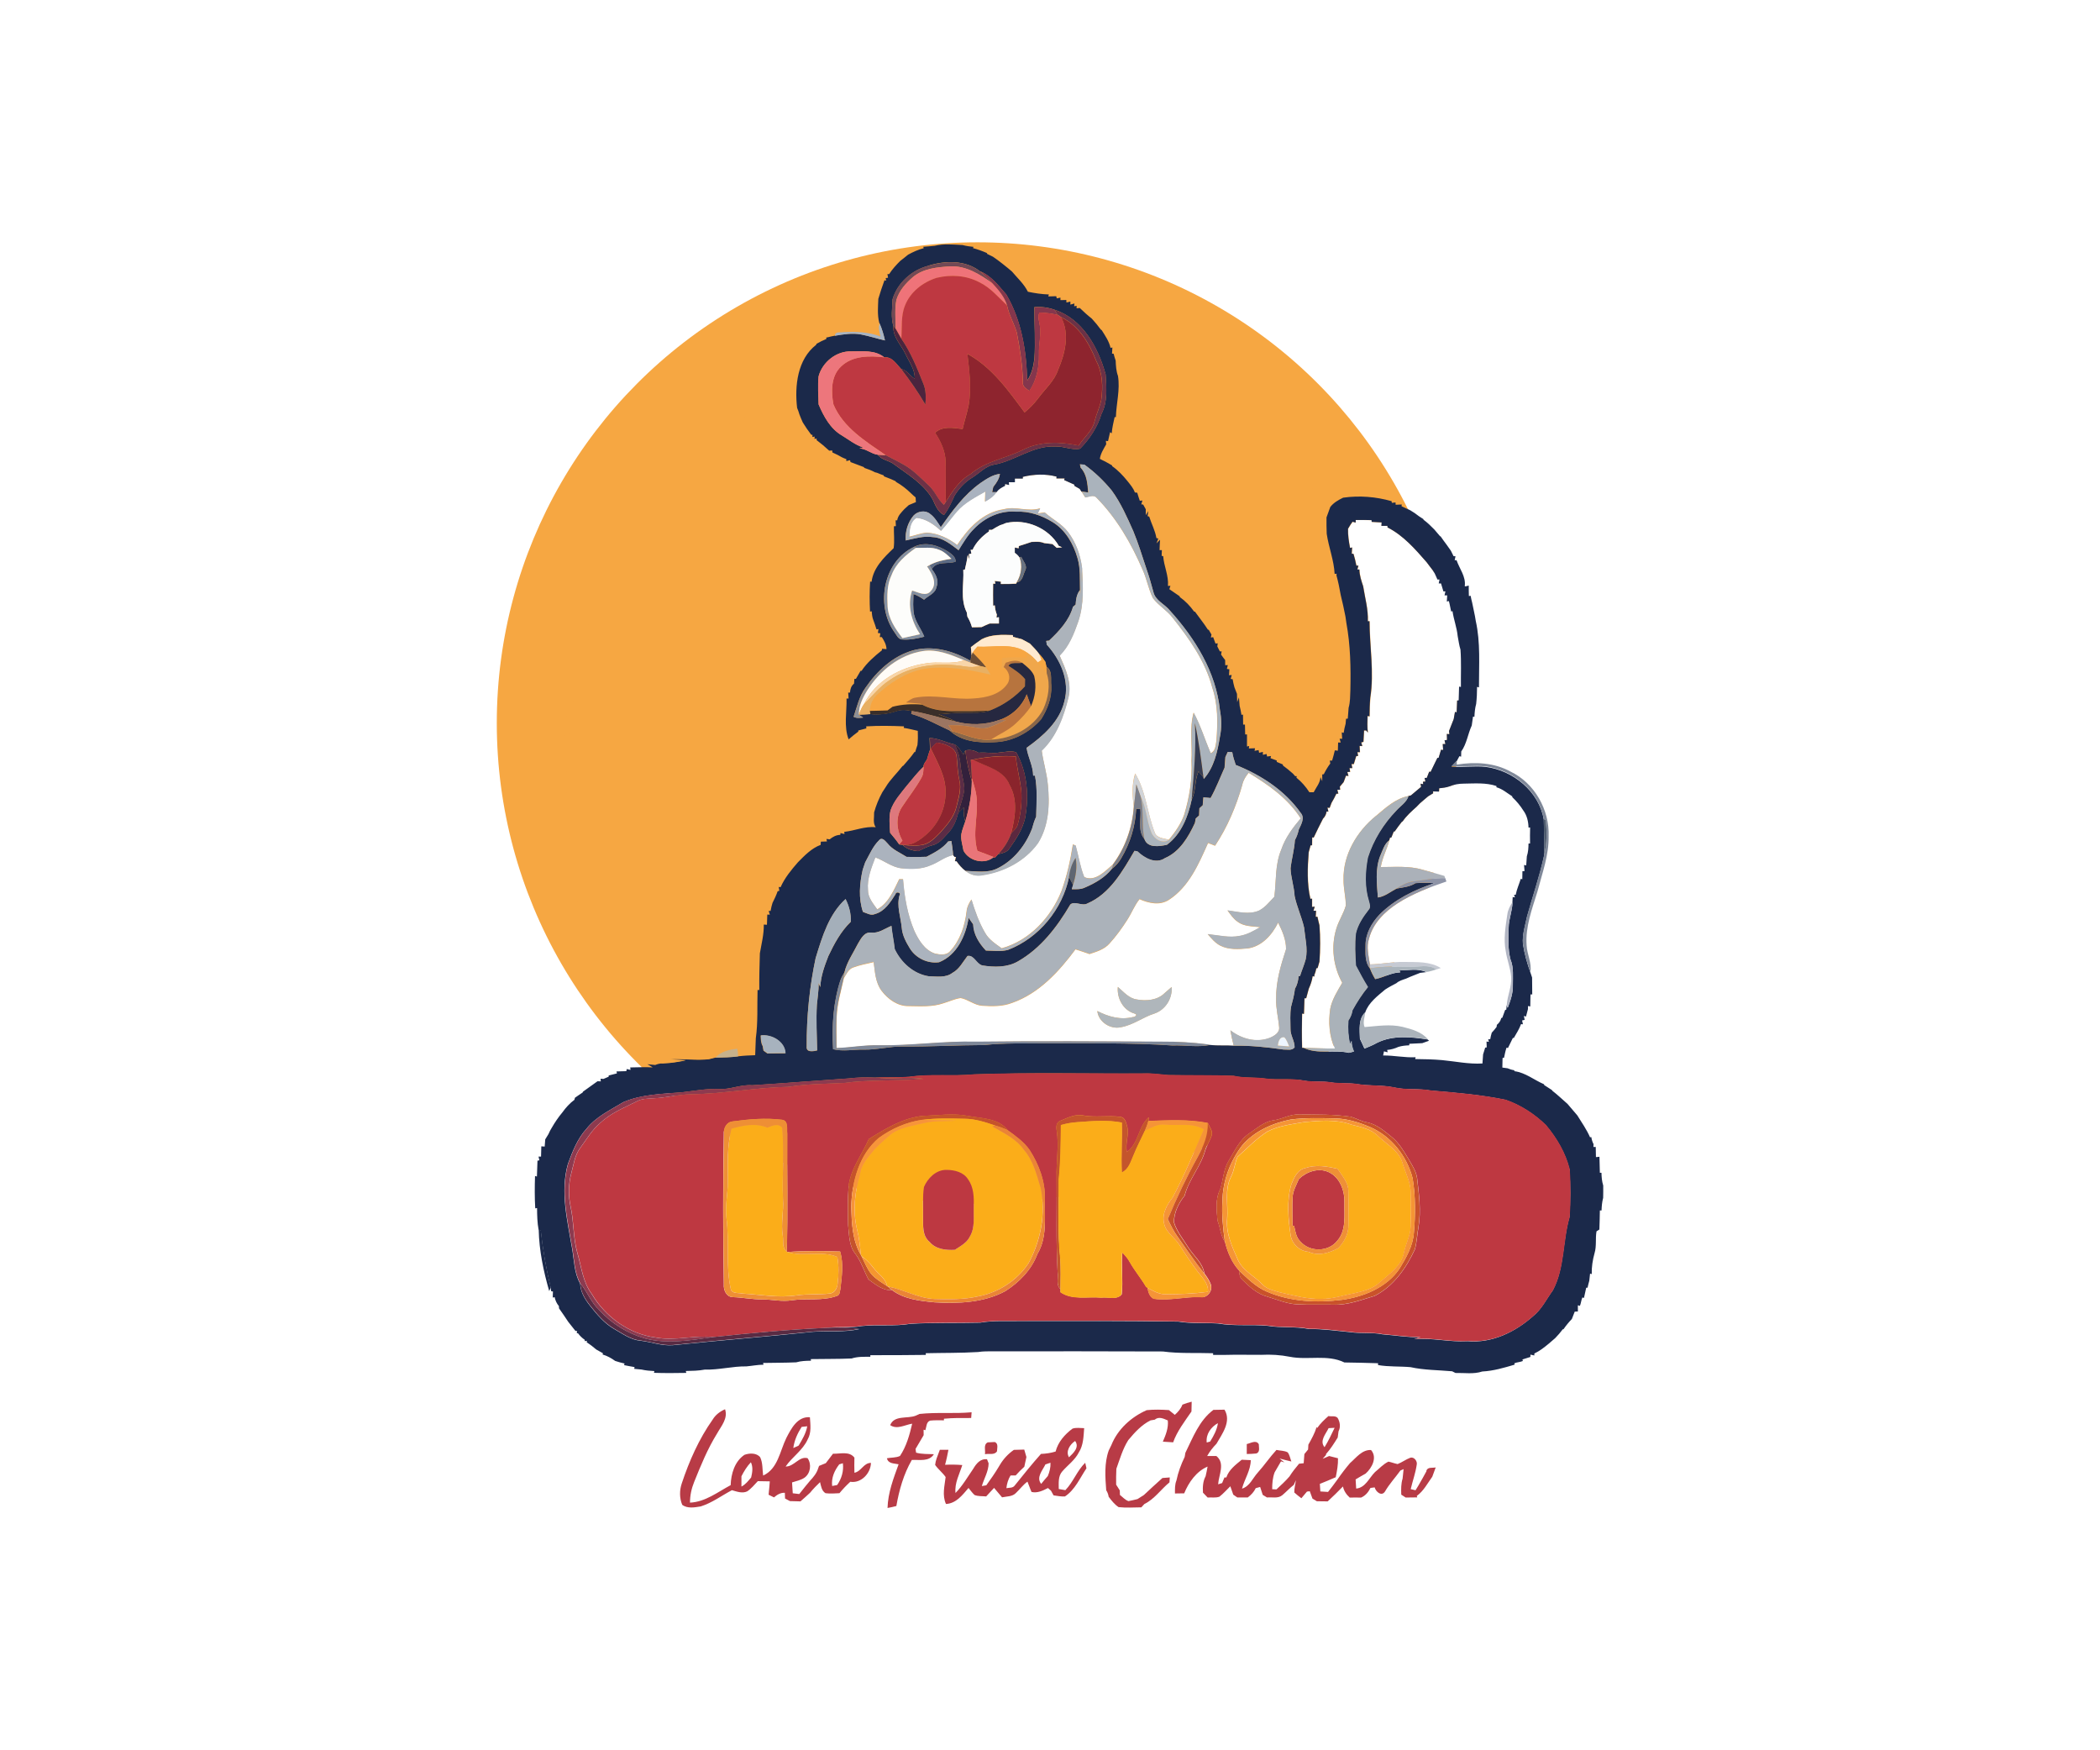 <?xml version="1.0" encoding="UTF-8"?>
<svg id="Layer_2" data-name="Layer 2" xmlns="http://www.w3.org/2000/svg" viewBox="0 0 300 250">
  <defs>
    <style>
      .cls-1 {
        fill: #abb3be;
      }

      .cls-1, .cls-2, .cls-3, .cls-4, .cls-5, .cls-6, .cls-7, .cls-8, .cls-9, .cls-10, .cls-11, .cls-12, .cls-13, .cls-14, .cls-15, .cls-16, .cls-17, .cls-18, .cls-19, .cls-20, .cls-21, .cls-22, .cls-23, .cls-24, .cls-25, .cls-26, .cls-27, .cls-28, .cls-29, .cls-30, .cls-31, .cls-32, .cls-33, .cls-34, .cls-35, .cls-36, .cls-37, .cls-38, .cls-39, .cls-40, .cls-41, .cls-42, .cls-43, .cls-44, .cls-45, .cls-46, .cls-47, .cls-48, .cls-49, .cls-50, .cls-51, .cls-52, .cls-53, .cls-54, .cls-55, .cls-56, .cls-57, .cls-58, .cls-59, .cls-60, .cls-61, .cls-62, .cls-63, .cls-64, .cls-65, .cls-66, .cls-67, .cls-68, .cls-69, .cls-70, .cls-71, .cls-72, .cls-73, .cls-74, .cls-75, .cls-76, .cls-77 {
        stroke-width: 0px;
      }

      .cls-2 {
        fill: #ea7579;
      }

      .cls-3 {
        fill: #5d6c86;
      }

      .cls-4 {
        fill: #4d5a6d;
      }

      .cls-5 {
        fill: #a7b2be;
      }

      .cls-6 {
        fill: #3a2e29;
      }

      .cls-7 {
        fill: #8e242e;
      }

      .cls-8 {
        fill: #8e242f;
      }

      .cls-9 {
        fill: #abb3bb;
      }

      .cls-10 {
        fill: #724956;
      }

      .cls-11 {
        fill: #ed767c;
      }

      .cls-12 {
        fill: #5b2c46;
      }

      .cls-13 {
        fill: #8d3a4f;
      }

      .cls-14 {
        fill: #c7b18b;
      }

      .cls-15 {
        fill: #8e94a7;
      }

      .cls-16 {
        fill: #fcfdfd;
      }

      .cls-17 {
        fill: #eef6ff;
      }

      .cls-18 {
        fill: #f7a642;
      }

      .cls-19 {
        fill: #88664a;
      }

      .cls-20 {
        fill: #d1d4d8;
      }

      .cls-21 {
        fill: #9b7562;
      }

      .cls-22 {
        fill: #7f8899;
      }

      .cls-23 {
        fill: #6a7382;
      }

      .cls-24 {
        fill: #ffead1;
      }

      .cls-25 {
        fill: #a7b4c4;
      }

      .cls-26 {
        fill: #f5962f;
      }

      .cls-27 {
        fill: #abb1b9;
      }

      .cls-28 {
        fill: #ef7379;
      }

      .cls-29 {
        fill: #838fa1;
      }

      .cls-30 {
        fill: #de787d;
      }

      .cls-31 {
        fill: #262840;
      }

      .cls-32 {
        fill: #b1b5c3;
      }

      .cls-33 {
        fill: #aab3bc;
      }

      .cls-34 {
        fill: #5c283f;
      }

      .cls-35 {
        fill: #4b243e;
      }

      .cls-36 {
        fill: #f6a742;
      }

      .cls-37 {
        fill: #33213c;
      }

      .cls-38 {
        fill: #f7d5a9;
      }

      .cls-39 {
        fill: #592b43;
      }

      .cls-40 {
        fill: #fff;
      }

      .cls-41 {
        fill: #b7743e;
      }

      .cls-42 {
        fill: #c9522a;
      }

      .cls-43 {
        fill: #acb3bb;
      }

      .cls-44 {
        fill: #fbad19;
      }

      .cls-45 {
        fill: #aab4bc;
      }

      .cls-46 {
        fill: #6c4e36;
      }

      .cls-47 {
        fill: #ea8436;
      }

      .cls-48 {
        fill: #ef9036;
      }

      .cls-49 {
        fill: #be3841;
      }

      .cls-50 {
        fill: #a9b2bf;
      }

      .cls-51 {
        fill: #f59535;
      }

      .cls-52 {
        fill: #1b294a;
      }

      .cls-53 {
        fill: #8a242c;
      }

      .cls-54 {
        fill: #5f6672;
      }

      .cls-55 {
        fill: #bd3841;
      }

      .cls-56 {
        fill: #fefbf7;
      }

      .cls-57 {
        fill: #c5532b;
      }

      .cls-58 {
        fill: #c7512a;
      }

      .cls-59 {
        fill: #c6cad3;
      }

      .cls-60 {
        fill: #8c8f97;
      }

      .cls-61 {
        fill: #f7943a;
      }

      .cls-62 {
        fill: #a4afba;
      }

      .cls-63 {
        fill: #b83b46;
      }

      .cls-64 {
        fill: #e8b063;
      }

      .cls-65 {
        fill: #c4552c;
      }

      .cls-66 {
        fill: #afb6bb;
      }

      .cls-67 {
        fill: #84364d;
      }

      .cls-68 {
        fill: #fdfdfb;
      }

      .cls-69 {
        fill: #363c52;
      }

      .cls-70 {
        fill: #f0a74b;
      }

      .cls-71 {
        fill: #f59437;
      }

      .cls-72 {
        fill: #bc733e;
      }

      .cls-73 {
        fill: #7b7f8b;
      }

      .cls-74 {
        fill: #6c3147;
      }

      .cls-75 {
        fill: #abb2ba;
      }

      .cls-76 {
        fill: #aab2b9;
      }

      .cls-77 {
        fill: #ee8f35;
      }
    </style>
  </defs>
  <g id="Layer_1-2" data-name="Layer 1">
    <g>
      <rect class="cls-40" width="300" height="250"/>
      <g>
        <circle class="cls-36" cx="139.64" cy="103.28" r="68.67"/>
        <g>
          <path class="cls-40" d="m146.13,68.1c1.58-.37,3.24-.45,4.82-.03l-.03.26c.39,0,.78,0,1.18,0l-.07.23c.49.21.97.44,1.45.65l.03.19c.25.14.5.27.74.42.06.09.18.28.24.38.18.27.35.55.53.83.53-.05,1.2-.44,1.62.05,2.87,2.92,4.96,6.52,6.57,10.26.61,1.32.84,2.78,1.48,4.08.81,1.08,2.04,1.76,2.85,2.84,2.38,3,4.66,6.22,5.64,9.97.83,2.45.79,5.07.58,7.61-.11.61-.13,1.47-.82,1.73-.82-1.92-1.42-3.94-2.43-5.79-.62,2.25-.17,4.6-.31,6.89.14,2.6-.29,5.19-1.03,7.67-.47,1.34-1.3,2.51-2.19,3.6-.73-.22-1.76-.2-2.04-1.08-1.09-2.73-1.22-5.84-2.78-8.38-.49,1.55-.39,3.19-.2,4.77-.2,2.96-1.23,5.84-3,8.23-1.09.94-2.53,2.51-4.08,1.78-.59-1.45-.81-3.01-1.23-4.51-.1-.03-.29-.1-.39-.14-.35,2.26-.85,4.51-1.63,6.66-1.49,3.76-4.57,7.08-8.54,8.17-.89-.64-1.86-1.26-2.4-2.25-.86-1.48-1.44-3.1-1.92-4.72-.34.51-.64,1.06-.69,1.68-.24,2.05-.92,4.15-2.34,5.69-.53.64-1.47.52-2.19.35-1.46-.49-2.32-1.89-2.93-3.21-1-2.34-1.44-4.88-1.63-7.41-.18,0-.36,0-.54,0-.78,1.59-1.51,3.41-3.14,4.31-.59-.84-1.35-1.7-1.33-2.8-.14-1.62.5-3.15,1.05-4.63,1.29.46,2.39,1.43,3.79,1.56,1.38.14,2.83.13,4.12-.44,1.1-.4,2.02-1.23,3.19-1.45l.21.24.21.03c-.04.15-.11.45-.15.6h.23c.35.51.76.99,1.27,1.36.67.56,1.53.82,2.4.64,3.1-.45,6.13-2.01,7.98-4.6,1.55-2.47,1.69-5.53,1.4-8.35-.14-1.64-.66-3.22-.87-4.85,2.12-2.02,3.14-4.87,3.83-7.65.48-2.07-.45-4.07-1.27-5.92,1.34-1.34,2.06-3.13,2.66-4.89.85-2.45.67-5.1.53-7.65-.23-1.82-.87-3.63-1.99-5.09-.89-1.18-2.25-1.84-3.34-2.81-.33.05-.67.09-1,.14.11-.25.22-.5.35-.73-1.7.56-3.47-.34-5.2.14-2.96.42-5.09,2.74-6.65,5.11-1.23-.97-2.71-1.65-4.28-1.77-.88.06-1.71.4-2.57.58.04-.97.09-2.14,1.03-2.71,1.37.13,2.51.95,3.5,1.85.8-.88,1.49-1.84,2.26-2.74,1.11-1.28,2.64-2.05,4.08-2.87-.02.48-.03.96-.05,1.44.63-.34,1.24-.76,1.65-1.37.27-.44.74-.66,1.18-.89l.02-.26c.14.03.43.1.57.14l-.04-.4c.22,0,.65,0,.87,0,0-.18,0-.35,0-.52.38,0,.75,0,1.14,0v-.25Z"/>
          <path class="cls-40" d="m193.22,74.53c.12.03.35.09.46.12v-.37c.76,0,1.52,0,2.27.02l.02.25c.47.02.95.06,1.42.08,0,.12-.03.37-.03.49.21,0,.64,0,.86,0v.22c2.27,1.14,3.96,3.1,5.6,4.98.27.38.57.75.85,1.12.07.12.22.36.3.48.13.29.26.57.39.86h.29c-.03.14-.08.41-.11.55h.33c.11.39.23.77.34,1.15h.29c-.03.13-.1.42-.13.56h.38c-.01.23-.04.67-.05.88l.29-.07c.14.49.22,1,.33,1.5l.19-.06c.17,1.21.62,2.36.74,3.57.13.65.2,1.3.4,1.93.12,1.77.04,3.55.06,5.33l-.26-.05c-.01.65-.04,1.31-.06,1.96l-.22.03c-.02.56-.05,1.12-.07,1.69-.06-.01-.18-.05-.24-.07-.05.34-.12.69-.18,1.03-.22.57-.44,1.14-.67,1.7.01.12.04.34.05.46l-.36-.04c0,.22.02.64.02.86l-.35.05c.03.14.09.4.12.54h-.38c.01.2.05.63.06.84l-.3-.03c-.12.39-.23.78-.35,1.17h-.17c-.31.66-.65,1.32-.97,1.99l-.2-.03c-.12.3-.24.6-.35.89h-.31c.03.12.09.38.12.51l-.35.03.03.35-.37-.07c.02.11.05.33.07.45-.49.4-.97.81-1.45,1.22-.09.03-.27.07-.37.1-1.85.35-3.26,1.68-4.65,2.85-2.72,2.21-4.72,5.56-4.62,9.13-.02,1.24.33,2.45.32,3.68-.32,1.15-1.03,2.16-1.36,3.31-.78,2.56-.44,5.37.85,7.71-.68,1.17-1.44,2.35-1.71,3.69-.29,1.91-.16,3.92.65,5.7-1.48.01-2.95-.07-4.43-.1h-.21c-.06-1.64-.05-3.27,0-4.91l.26.05c.02-.75.06-1.49.08-2.23h.24c.13-.46.25-.92.37-1.37.25-.57.46-1.16.55-1.78l.24.04v-.21c.14-.31.23-.64.29-.97l.18-.02c.07-.24.21-.71.27-.94.11-1.72.12-3.45,0-5.16-.11-.41-.21-.82-.29-1.24h-.25c.01-.2.03-.63.05-.84h-.37c.05-.15.13-.44.18-.59l-.38.04c0-.39,0-.79,0-1.18l-.24.02c-.5-2.18-.41-4.44-.24-6.65.1-.33.19-.67.27-1h.21c0-.37.01-.75.02-1.13l.21.04c.42-.91.86-1.82,1.33-2.7.28-.27.46-.62.51-1.01h.26c-.03-.15-.1-.43-.13-.57l.31.04c.07-.18.2-.54.27-.72.25-.42.48-.86.69-1.3l.28-.02c-.03-.14-.1-.41-.14-.55h.4c0-.1-.03-.34-.04-.45.18-.22.36-.43.54-.64.11-.31.22-.61.34-.92l.35.04c-.04-.14-.12-.42-.16-.56l.4-.03c-.02-.14-.07-.4-.09-.54h.4c-.03-.13-.08-.41-.11-.55h.32c.12-.39.24-.77.35-1.15l.27-.02c-.03-.13-.08-.4-.1-.53h.36c-.01-.23-.03-.67-.05-.9l.38.02c-.03-.13-.1-.39-.14-.52l.31-.08c.02-.55.06-1.09.09-1.63.08,0,.23,0,.31,0,.06.08.17.24.23.31-.1-.79-.05-1.59-.04-2.38l.28.06c0-.89.03-1.79.11-2.68.57-3.62-.1-7.28-.11-10.92l-.24.02c.06-1.7-.41-3.34-.67-5.01-.26-.78-.52-1.56-.54-2.39h-.29c.04-.14.11-.41.15-.55h-.29c-.09-.58-.25-1.14-.41-1.69l-.25-.02c.01-.23.04-.67.05-.9l-.29.08c-.18-.91-.32-1.83-.29-2.75.08-.15.26-.44.35-.58.07-.1.22-.31.29-.41Z"/>
          <path class="cls-40" d="m177.47,112.1c.14-.65.49-1.21.91-1.71,2.83,1.71,5.63,3.67,7.44,6.51-1.13,1.35-2.22,2.78-2.78,4.47-.91,2.13-.7,4.48-.99,6.73-.68.7-1.29,1.51-2.17,1.97-1.44.64-3.04.17-4.52-.02.43.58.84,1.21,1.45,1.62.92.69,2.13.63,3.22.77-.91.54-1.85,1.07-2.91,1.25-1.53.31-3.07-.1-4.59-.25.53.61,1.06,1.25,1.79,1.63,1.21.62,2.64.52,3.96.4,2.01-.3,3.45-1.94,4.31-3.68.59,1.18,1.16,2.47,1.13,3.81-.76,2.3-1.47,4.67-1.41,7.12-.05,1.34.31,2.64.42,3.96.13.86-.74,1.33-1.4,1.6-1.91.7-4,.1-5.56-1.1.13.74.29,1.48.48,2.21-1.12-.08-2.24.03-3.35-.11l-.47-.1c-2.1-.27-4.22-.38-6.33-.37-8.87-.05-17.74-.1-26.61,0-4.64-.12-9.25.58-13.89.52-2.04-.07-4.04.32-6.07.39-.02-1.49-.06-2.97,0-4.45.07-1.9.62-3.72,1.03-5.56.36-.55.64-1.26,1.3-1.5.95-.36,1.96-.55,2.95-.78.19,1.4.25,2.93,1.13,4.1.92,1.22,2.33,2.23,3.92,2.18,1.63.02,3.32.14,4.88-.39.83-.25,1.63-.63,2.49-.76,1.08.2,1.96,1.03,3.08,1.1,1.45.1,2.95.12,4.32-.42,3.81-1.35,6.66-4.46,9.01-7.63.67.21,1.34.43,2,.67,1.02-.34,2.12-.66,2.86-1.5.95-1.05,1.79-2.2,2.55-3.4.62-.96,1.02-2.05,1.74-2.94,1.33.59,2.9.94,4.21.09,2.85-1.86,4.25-5.12,5.58-8.11.33.13.67.25,1,.39,1.77-2.66,3.02-5.63,3.89-8.69Zm-17.78,28.86c-.15,1.62.76,3.34,2.38,3.81.52.12.09.52-.23.5-1.76.45-3.52-.05-5.08-.86.15,1.55,1.88,2.66,3.36,2.31,1.73-.29,3.14-1.43,4.79-1.95,1.56-.53,2.59-2.16,2.46-3.79-.33.28-.66.57-.99.86-1.02,1.03-2.62,1.17-3.98.92-1.15-.16-1.89-1.1-2.72-1.8Z"/>
          <path class="cls-40" d="m207.1,112.31c.64-.27,1.33-.39,2.03-.39,1.56-.02,3.17-.16,4.68.34v.18c.84.23,1.51.82,2.24,1.29l.02.13c.61.56,1.14,1.2,1.57,1.9.53.7.73,1.57.74,2.44l.23-.02c-.03.76-.03,1.53-.01,2.3h-.22c-.01.61-.04,1.23-.24,1.82-.04.43-.07.87-.09,1.3l-.31-.06c.02.22.05.65.07.87l-.3.02c0,.38-.01.76-.02,1.14l-.22-.05c-.24.76-.57,1.48-.72,2.27h-.24s.13.38.13.38l-.32-.05c-.01.25-.03.5-.04.75-.35.54-.66,1.13-.74,1.78-.25,1.74-.57,3.51-.22,5.26.18,1.24.68,2.42.77,3.67.1,1.37-.54,2.64-.63,3.99-.01.16-.03.49-.05.65l-.17.05c-.13.37-.27.73-.4,1.1l-.16.06c-.08.39-.31.71-.62.96,0,.07-.03.22-.04.3-.22.29-.44.57-.69.82-.1.31-.18.63-.22.95h-.29s.1.35.1.35l-.34-.04c0,.21.02.62.03.83l-.22.04c-.09.33-.19.65-.3.97-.04.43-.07.86-.09,1.29-1.94.12-3.85-.3-5.77-.48-1.28-.11-2.56-.14-3.84-.15l.06-.26c-1.55.07-3.08-.27-4.64-.25.03-.15.09-.44.12-.59.13.03.4.1.53.13l-.08-.33c.56-.05,1.11-.2,1.62-.44.5-.16,1.01-.2,1.53-.22l.03-.22c.61-.02,1.23-.06,1.84-.09.24-.08.72-.25.96-.34l-.17-.18c-.89-1.08-2.32-1.46-3.63-1.79-1.79-.43-3.62-.11-5.42.03-.29-.67.04-1.43.1-2.12.49-1.4,1.75-2.34,2.85-3.27.52-.34,1.06-.63,1.61-.91.39-.35.9-.48,1.38-.65.15-.07.44-.2.59-.26.48-.16.93-.39,1.41-.56.22-.03.67-.08.89-.11.49-.06.95-.22,1.42-.36.16-.05.48-.16.64-.21-1.55-.97-3.45-.83-5.2-.87-1.66-.04-3.28.32-4.93.35-.17-1.23-.54-2.5-.11-3.72.56-2.16,2.22-3.8,4.04-4.99,2.16-1.4,4.58-2.31,7.01-3.13-.04-.12-.12-.36-.16-.48-.03-.08-.09-.25-.12-.33-1.04-.31-2.1-.57-3.13-.88-1.94-.57-3.98-.37-5.97-.38.21-1.34.88-2.53,1.23-3.84l.1-.37.2-.03c.11-.28.23-.56.34-.85l.14-.02c.32-.48.68-.93,1.03-1.39l.1-.04c.54-.79,1.26-1.43,1.97-2.07.31-.35.66-.67,1.03-.97.22-.18.43-.35.64-.54.24-.15.48-.29.72-.44l-.02-.27c.22,0,.65.02.86.03,0-.16.01-.31.02-.47.5-.06,1.01-.12,1.49-.28Z"/>
        </g>
        <path class="cls-52" d="m131.92,35.25c.54-.04,1.07-.08,1.61-.14,1.3-.32,2.65-.18,3.98-.11.51.14,1.03.21,1.56.26l-.07.18c.68.18,1.34.42,1.98.7l.05.13c.27.13.54.27.82.4.21.15.43.31.65.46.49.36.96.74,1.43,1.12.2.18.41.35.62.52.79.94,1.73,1.78,2.29,2.9.99.21,1.99.36,3,.39l-.09.28c.38-.01.76-.02,1.14-.03l.08.31c.13-.03.39-.08.52-.11v.36c.22,0,.63-.01.84-.02l.02.36c.14-.03.42-.1.56-.14v.44c.15-.04.44-.12.58-.16l-.04.4.35-.07v.36c.1-.01.33-.04.45-.05.55.53,1.11,1.04,1.72,1.52.46.5.9,1.03,1.3,1.58l.11.06c.5.8,1.06,1.6,1.27,2.54l.26-.06c-.01.22-.04.66-.05.88l.23.02c.08.33.17.65.29.97.03.74.07,1.5.33,2.2.32,1.98-.24,3.91-.3,5.88h-.18c-.16.77-.36,1.52-.41,2.31-.06-.04-.18-.12-.24-.16-.1.42-.2.85-.29,1.28l-.31-.04c.01.12.04.37.05.49-.37.66-.8,1.31-.91,2.08.25.14.52.27.78.39.32.18.64.37.97.55v.1c.85.59,1.55,1.34,2.2,2.14.4.51.84,1,1.05,1.62.08.01.25.03.34.04.11.39.24.77.37,1.15l.37-.04c-.04.14-.12.41-.16.55l.27.03c.09.16.27.5.37.67,0,.21,0,.64,0,.85.12-.2.24-.4.36-.59-.03.18-.08.55-.1.73l.23.06c.32,1.03.86,2,1.03,3.07l.27.06c-.06.17-.19.52-.26.7.16-.18.33-.36.51-.53-.03.5-.06.99-.07,1.49h.33c0,.2-.02.61-.03.82l.22.04c.1,1.44.8,2.78.68,4.26l.35-.03c-.04.12-.12.37-.15.49.49.33.97.68,1.47,1.01l.02.11c.8.57,1.48,1.28,2.05,2.08h.11c.61.86,1.29,1.68,1.85,2.57l.13.04c.1.17.29.5.39.67-.02.1-.07.32-.09.42l.33-.05c.11.31.22.61.33.91l.32-.03c-.01.11-.05.33-.06.44.09.18.27.53.36.71h.26c-.02.1-.06.35-.08.46.18.27.38.53.58.78,0,.19.01.56.01.74l.37-.02c-.03.14-.1.41-.13.55l.35.05c-.01.21-.03.63-.05.85l.39-.03c-.04.14-.11.42-.15.56l.28.03c.07.39.14.78.26,1.17.12.31.24.62.36.93,0,.39.01.78.03,1.18.08-.23.17-.46.25-.68.03.4.06.8.1,1.21.11.42.19.86.26,1.29l.22-.04c0,.48.01.95.02,1.43h.26c0,.48.02.95.03,1.41h.26c0,.57,0,1.15,0,1.72l.31-.07-.04.35c.22,0,.66-.02.88-.03l-.07.37.58-.11.07.39c.14-.03.4-.1.54-.13v.42c.12-.03.39-.09.53-.12l.07.36c.14-.02.42-.06.56-.07l-.07.31c.3.11.59.22.89.33v.2c.29.12.57.24.86.36l.03.16c.5.36.97.75,1.43,1.16.08.09.24.27.32.36h.22s-.05.21-.05.21c.71.57,1.35,1.3,1.85,2.08.2,0,.41,0,.62,0,.36-.71.93-1.34.97-2.16.08.2.17.39.25.59,0-.24,0-.73,0-.97l.22-.03c.27-.54.57-1.06.93-1.53-.02-.1-.05-.32-.07-.42h.33c.14-.48.28-.97.39-1.46.11.01.32.04.43.05.01-.39.03-.78.04-1.17h.37c-.04-.13-.12-.4-.16-.54h.37c-.01-.24-.04-.69-.06-.91l.27.08c.06-.44.16-.88.28-1.31.02-.18.05-.53.06-.71l.25-.02c.03-.52.07-1.03.12-1.55.24-.83.21-1.7.25-2.55.07-3.19.01-6.42-.57-9.56-.05-.31-.09-.61-.13-.91-.21-1.04-.42-2.07-.68-3.09-.16-.95-.36-1.89-.61-2.81l.03-.23-.29.03c-.09-1.95-.85-3.8-1.13-5.74-.03-.78-.04-1.55-.03-2.33.18-.5.37-.99.54-1.49.47-.61,1.15-1,1.84-1.33,2.32-.33,4.68-.14,6.92.5l.03.24c.13-.01.4-.05.53-.06l.02.33c.22-.01.65-.03.87-.04l-.03.25c.4.2.82.38,1.23.57.22.13.43.27.65.41.4.31.8.6,1.24.86l.02.09c.56.41,1.05.89,1.54,1.39.27.31.55.63.81.95l.1.05c.27.4.57.8.86,1.19.2.28.4.56.6.85.12.25.25.51.38.77l.28.02c-.03.14-.09.42-.12.56h.27c.41,1.22,1.36,2.34,1.17,3.7l.1.04c.12-.03.35-.09.47-.12,0,.5,0,1,.02,1.5l.25-.04c.06.33.13.66.22.99.16.87.39,1.72.51,2.59.7,3.13.45,6.33.46,9.51l-.27-.08c0,.81-.04,1.63-.13,2.44-.17.6-.22,1.22-.25,1.84l-.2-.03c-.05.42-.11.85-.18,1.27-.56,1.21-.71,2.6-1.5,3.71,0,.18-.01.55-.02.74l-.24-.07c-.13.23-.25.47-.38.7-.26.26-.51.53-.76.8,1.63.12,3.26-.14,4.89.03,3.93.51,7.62,3.51,8.3,7.52.05,1.7.08,3.42.06,5.12-.64,2.95-1.63,5.82-2.44,8.72-.27,1.29-.7,2.59-.6,3.92.21,1.4.6,2.78,1.08,4.12.06.17.17.51.23.69,0,.8.01,1.6.02,2.41h-.25c0,.57-.02,1.14-.03,1.72l-.33-.06v.43c-.09.35-.19.71-.28,1.07l-.31-.08c.03.14.09.41.12.55l-.37.09c.03.14.09.42.12.55l-.27-.03c-.25.7-.66,1.33-1.03,1.98h-.14c-.24.48-.47.96-.7,1.44l-.2-.06c-.16.47-.26.96-.36,1.45l-.21.03c-.01.45-.02.91-.03,1.37.18.02.56.07.74.1.3.13.62.23.95.28l.05.14c1.56.2,2.8,1.26,4.21,1.86l.03.12c.37.24.73.47,1.1.71l.07.11c.76.58,1.44,1.25,2.16,1.87.47.54.93,1.09,1.4,1.64.64,1.02,1.33,2.02,1.82,3.13l.18-.03c.05.35.15.69.32,1.01,0,.1-.01.3-.02.4h.33c0,.47.02.96.03,1.45.16-.02.33-.03.5-.05.01.76.04,1.52.06,2.29h.23c.01.6.06,1.22.25,1.82.01.58,0,1.17-.01,1.76-.16.59-.21,1.2-.23,1.8h-.24c-.01.9-.04,1.81-.07,2.72-.1.07-.31.2-.41.26-.18,1.03.03,2.11-.28,3.12-.27.97-.43,1.98-.4,2.99l-.24-.07c-.04.33-.08.67-.11,1.01-.09.33-.18.66-.25,1h-.19c-.1.5-.21.98-.32,1.46l-.23-.06c-.17.39-.19.81-.35,1.2l-.29-.09c0,.22,0,.67,0,.89l-.45.02c-.13.35-.27.7-.41,1.05-.44.46-.84.94-1.2,1.47h-.1c-.33.45-.7.87-1.09,1.27-.31.26-.62.53-.93.8-.64.53-1.29,1.04-2.04,1.39v.28c-.15-.03-.42-.09-.56-.12v.33c-.39.12-.76.25-1.14.36l.06.22c-.39.17-.83.16-1.22.33l.05.19c-1.52.45-3.04.9-4.63.98-1.23.41-2.56.18-3.83.21-.12-.06-.36-.18-.47-.24-1.99-.18-4-.16-5.95-.59-1.54-.14-3.1-.03-4.64-.3v-.26c-1.6-.04-3.2-.1-4.8-.11-2.44-1.19-5.22-.3-7.79-.81-1.35-.27-2.73-.35-4.1-.28-1.72.01-3.44-.04-5.16.01-.57,0-1.14-.01-1.71,0v-.24c-2.39-.08-4.81.07-7.18-.25-8.04-.04-16.08-.02-24.12-.02-.77,0-1.53-.02-2.29.1-2.49.15-4.98.11-7.47.17l.03.24c-2.65.02-5.3.06-7.94.04v.23c-.9,0-1.81-.04-2.67.24-1.94.09-3.89.05-5.83.09l.02.23c-.71.01-1.42.03-2.11.23-1.57.07-3.15.06-4.73.09l.06.25c-.82,0-1.63.17-2.44.24-2-.03-3.95.52-5.96.46-.89.17-1.8.18-2.7.2l.07.27c-1.54.03-3.08.04-4.62-.01l.06-.25c-.62-.03-1.23-.08-1.84-.22-.35-.04-.7-.07-1.04-.1l.05-.25c-.5-.08-1-.18-1.5-.28l.07-.23c-.45-.1-.9-.22-1.34-.37-.55-.4-1.15-.73-1.8-.92l.06-.17c-.32-.18-.64-.35-.96-.54-.43-.37-.88-.72-1.36-1.02l.03-.21-.32.02v-.18c-.37-.25-.69-.56-.95-.92l-.18-.03.03-.31h-.22c-.34-.44-.68-.87-1.03-1.3-.44-.65-.86-1.3-1.32-1.93,0-.08-.01-.24-.02-.32-.31-.37-.51-.81-.61-1.28l-.27.06c0-.22.03-.65.03-.87l-.25-.03c-.02-.13-.06-.39-.08-.52-.65-2.71-1.13-5.45-1.42-8.22l-.3-.03c-.19-1.03-.21-2.07-.22-3.12l-.26.05c-.09-1.54-.08-3.09-.03-4.63l.27.08c.02-.75.06-1.51.08-2.26l.27-.06c-.03-.13-.09-.39-.12-.53h.36c.01-.48.03-.97.04-1.46.12,0,.36.02.48.03.03-.35.05-.69.08-1.03.16-.25.31-.5.46-.75.13-.32.3-.63.48-.92.44-.76.93-1.49,1.5-2.17.49-.68,1.05-1.31,1.73-1.81.02-.07.05-.22.07-.29.35-.27.74-.49,1.1-.75l.05-.12c.69-.5,1.39-.99,2.08-1.49.12,0,.35.02.47.02l-.04-.38c.1,0,.32.02.42.03.18-.08.56-.24.74-.32v-.17c.39-.1.78-.2,1.18-.3-.01-.07-.05-.21-.06-.28.46-.01.93-.03,1.4-.04l.06-.3c.13.03.4.09.54.12l-.04-.35c1.07,0,2.14-.09,3.21,0-.25-.17-.5-.33-.76-.46.28.03.84.08,1.12.11.3-.13.61-.2.94-.23h.34c1.04-.03,2.07-.23,3.09-.42-.76-.06-1.52-.07-2.27-.16,1.85-.12,3.71.2,5.57-.01.32-.08.63-.17.95-.24,1.08-.03,2.17-.03,3.24-.18.8-.1,1.61-.13,2.42-.16.03-.8.06-1.61.09-2.41.32-2.28.18-4.6.25-6.9h.25c-.02-1.74.03-3.49.08-5.24.23-1.36.59-2.72.56-4.11.11,0,.34.02.45.03.02-.49.04-.97.05-1.46l.36.02c-.04-.14-.12-.41-.16-.54h.27c.07-.4.16-.77.27-1.13.28-.55.54-1.11.74-1.68l.24-.06c-.02-.14-.07-.41-.09-.55l.27.03c.59-1.33,1.53-2.47,2.48-3.56.95-.96,1.94-2,3.24-2.48,0-.16.02-.31.03-.46.22,0,.65-.02.87-.03l-.07-.36c.12.01.35.05.46.06.44-.36.94-.63,1.52-.64l.03-.26c.14.03.42.1.57.14l-.04-.31c1.52-.16,2.94-.83,4.5-.66-.44-.61-.2-1.42-.23-2.12.28-1.01.68-1.98,1.18-2.89.16-.23.31-.46.46-.7.66-1.12,1.63-2,2.42-3.03l.1-.04c.55-.64,1.13-1.26,1.6-1.96h.11c.1-.34.2-.67.32-1,.07-.67.08-1.35.05-2.03-.67-.14-1.33-.33-2.01-.42l.04-.22c-1.8-.08-3.6-.11-5.4,0l.02.29c-.39.1-.76.2-1.15.3v.16c-.48.34-.93.72-1.38,1.11-.71-1.84-.25-3.9-.3-5.83h.29c-.01-.22-.03-.64-.05-.85h.25c.04-.48.17-.97.58-1.28.01-.17.04-.51.05-.68h.22c.22-.39.45-.77.67-1.16l.13.02c.76-1.16,1.84-2.08,2.91-2.94l.02-.22c.16.01.48.04.64.05-.02-.65-.33-1.19-.67-1.72h-.29c.02-.14.06-.4.08-.54l-.35-.05.08-.56-.28.05c-.13-.44-.28-.88-.44-1.3-.17-.41-.21-.85-.24-1.29l-.24.05c-.08-1.43-.08-2.86.01-4.29l.21.03c.24-2,1.77-3.48,3.15-4.8.15-1.03.01-2.09.04-3.13l.28-.02c-.01-.21-.03-.62-.04-.83h.23c.09-.67.6-1.13,1.03-1.61.21-.19.42-.37.63-.57.34-.14.67-.28,1.01-.42-.01-.17-.03-.5-.04-.67-.23-.19-.46-.39-.67-.6-.64-.62-1.34-1.17-2.12-1.61l-.09-.12c-.16-.07-.49-.22-.65-.29-.33-.13-.66-.26-.99-.39l-.04-.14c-.32-.11-.64-.23-.95-.37-.07-.02-.22-.05-.29-.07-.48-.26-1.01-.46-1.53-.63l-.06-.11c-.64-.23-1.27-.49-1.91-.72l-.07-.27c-.13.03-.4.1-.53.13v-.28c-.43-.15-.85-.36-1.24-.6-.25-.12-.51-.25-.76-.36v-.27c-.11,0-.34.01-.45.02-.57-.53-1.17-1.04-1.8-1.51l.02-.22-.32.05.03-.33-.33.06.02-.3-.19-.03c-.43-.56-.83-1.15-1.2-1.75-.18-.38-.33-.77-.48-1.15-.09-.32-.2-.63-.33-.93-.37-3.15.05-6.94,2.72-9.01l.05-.14c.45-.26.92-.5,1.4-.69v-.21s.23-.04.23-.04c.32-.09.65-.16.98-.22,1.23-.2,2.51-.42,3.76-.18,1.15.22,2.26.59,3.4.85-.19-.83-.42-1.64-.76-2.42l-.06-.14c-.27-1.11-.16-2.25-.12-3.37.26-.9.56-1.78.88-2.66l.25.05-.08-.36.34-.05c-.02-.13-.07-.39-.09-.52h.25c.44-.69,1-1.3,1.58-1.88.38-.28.74-.59,1.12-.89.71-.39,1.45-.73,2.24-.93l-.07-.21Zm.72,2.71c-2.37.61-4.43,2.43-5.13,4.8-.05,1.25-.25,2.62.12,3.82-.11,1.56,1.1,2.67,1.72,3.97.53,1.15,1.38,2.22,1.33,3.55-.71-.38-1.09-1.26-1.94-1.38-.68-.71-1.29-1.79-2.42-1.68-1.34-1.08-3.1-.84-4.69-.85-2.13-.09-4.14,1.53-4.69,3.55-.14,1.33-.04,2.68,0,4.02.73,1.71,1.68,3.49,3.35,4.45.98.6,1.9,1.34,3.01,1.7-.18.04-.36.09-.53.13.96.05,1.7.79,2.63.91.55.77,1.58.8,2.29,1.35,2,1.48,4.28,2.8,5.55,5.03.39.84.73,1.78,1.61,2.23.67-.85,1.08-1.84,1.53-2.81.65-1.01,1.48-1.92,2.52-2.54,1.02-.62,1.87-1.63,3.1-1.84,3.02-.53,5.6-2.78,8.77-2.59,1.18-.07,2.35.56,3.52.31,1.37-1.38,2.49-3.09,3.06-4.97.91-1.74.7-3.77.59-5.66-1.06-3.84-3.29-7.92-7.31-9.22-.92-.33-1.89-.45-2.86-.37-.02,2.45.17,4.9,0,7.35-.13,1.1-.39,2.22-1.04,3.13-.09-4.23-.81-8.6-2.98-12.29-1.1-1.24-2.16-2.69-3.76-3.31-2.06-1.62-4.98-1.55-7.36-.8Zm21.62,28.36c.03.12.08.36.11.48.91.96.96,2.29,1.08,3.53-.24-.03-.73-.09-.97-.12-.06-.09-.18-.28-.24-.38-.25-.14-.5-.28-.74-.42l-.03-.19c-.49-.22-.97-.44-1.45-.65l.07-.23c-.39,0-.78,0-1.18,0l.03-.26c-1.58-.42-3.24-.35-4.82.03v.25c-.38,0-.76,0-1.13,0,0,.17,0,.35,0,.52-.22,0-.65,0-.87,0l.04.4c-.14-.03-.43-.1-.57-.14l-.02.26c-.44.23-.91.45-1.18.89-.16,0-.49,0-.65.01.04-.19.12-.56.16-.75.44-.55.85-1.15.95-1.86-1.07.12-1.95.75-2.82,1.33-2.32,1.66-4.02,3.98-5.64,6.29-.45-.67-.86-1.42-1.53-1.9-.69-.58-1.8-.39-2.37.25-.82.98-1.2,2.27-1.11,3.54,1.27-.28,2.55-.69,3.87-.48,1.44.08,2.58,1.05,3.68,1.87.67-1.05,1.29-2.15,2.19-3.04,1.54-1.61,3.76-2.66,6.01-2.46,1.85-.1,3.66.52,5.21,1.47,1.87,1.13,3.01,3.14,3.59,5.19.43,1.47.32,3.02.35,4.53-.47.59-.57,1.34-.61,2.07-.1.08-.29.24-.38.32-.55,1.95-1.98,3.47-3.42,4.83-.1.01-.3.03-.4.04.02.14.06.4.08.54,1.96,2.14,3.31,5.18,2.51,8.1-.7,2.91-3.06,4.96-5.4,6.63.2,1.35.93,2.58.94,3.97h.26c.37,1.93.21,3.91.17,5.86-.25.54-.43,1.11-.58,1.69-.91,2.38-2.61,4.55-4.93,5.69-1.42.73-3.07.4-4.59.37-.51-.37-.91-.86-1.27-1.37h-.23c.04-.14.11-.44.15-.6l-.21-.03-.21-.24c-.04-.69-.15-1.36-.25-2.03-.12.02-.35.05-.46.07-.8,1.02-1.97,1.6-3.09,2.19-.95.04-1.9.05-2.85.01-.93-.6-2.01-1.02-2.71-1.91-.3-.3-.77-.99-1.21-.47-.89.87-1.38,2.06-1.98,3.14-.12.37-.24.73-.37,1.1-.44,1.98-.62,4.06.04,6.01.56.18,1.13.57,1.73.3,1.4-.39,2.2-1.7,2.93-2.85.04-.4.85-.22.56.19-.43,1.55.17,3.07.32,4.61.08,1.08.61,2.07,1.17,2.98.86,1.39,2.54,2.18,4.16,1.96,2.56-1.02,3.81-3.78,4.22-6.34.22.3.43.61.65.92.05,1.46.85,2.72,1.82,3.75,1.05.01,2.14.18,3.17-.1,4.41-1.7,7.77-5.8,8.71-10.41.19.37.39.74.58,1.12-.05.16-.14.48-.19.63.64,0,1.31.04,1.9-.25,1.43-.61,2.86-1.44,3.83-2.67.54-.4.99-.91,1.33-1.5,1.27-2.13,2.03-4.57,2.14-7.05h.6c.15,1.41-.42,3.1.57,4.28.46,1.35,2.14,1.07,3.22.84,2.05-1.51,3.05-4.07,3.55-6.49.63-1.23.39-2.72.97-3.99.23.29.47.57.71.86l.03.22c1.47-1.64,1.97-3.91,2.31-6.02.27-1.27.24-2.58,0-3.85-.57-5.39-3.55-10.21-7.12-14.16-.75-.95-2.12-1.44-2.39-2.72-.3-1.1-.61-2.2-.99-3.28-.59-1.8-1.15-3.61-1.87-5.36-.89-2-1.78-4.03-3.08-5.81-1.14-1.39-2.45-2.65-3.91-3.7-.16-.01-.48-.03-.64-.04Zm38.95,8.21c-.07.1-.22.31-.29.41-.09.15-.26.44-.35.58-.03.93.12,1.84.29,2.75l.29-.08c-.01.22-.04.67-.05.9l.25.02c.16.56.31,1.11.41,1.68h.29c-.04.14-.11.42-.15.55h.29c.02.84.28,1.62.54,2.39.26,1.67.74,3.3.67,5.01l.24-.02c.01,3.64.68,7.29.11,10.92-.08.89-.1,1.78-.11,2.68l-.28-.06c-.02.79-.06,1.59.04,2.38-.06-.08-.17-.24-.23-.31-.08,0-.23,0-.31,0-.03.54-.07,1.08-.09,1.63l-.31.08c.03.13.1.39.14.52l-.38-.02c.01.22.04.67.05.89h-.36c.03.14.08.41.1.54l-.27.02c-.11.38-.24.76-.35,1.14h-.32c.03.15.08.44.11.58h-.4c.02.12.07.39.09.53l-.4.03c.04.14.12.42.16.56l-.35-.04c-.12.31-.23.61-.34.92-.18.21-.36.43-.54.64.01.12.03.35.04.46h-.4c.04.13.1.4.14.54l-.28.02c-.21.45-.43.88-.69,1.3-.07.18-.2.54-.27.72l-.31-.04c.03.14.1.42.13.56h-.26c-.05.4-.23.75-.51,1.03-.46.89-.9,1.79-1.33,2.7l-.21-.04c0,.38-.02.76-.02,1.14h-.21c-.08.32-.18.65-.27.99-.17,2.21-.26,4.47.24,6.65l.24-.02c0,.39,0,.78,0,1.18l.38-.04c-.05.15-.13.44-.18.59h.37c-.01.22-.03.64-.05.86h.25c.08.4.18.81.29,1.23.13,1.72.12,3.44,0,5.16-.07.24-.21.71-.27.94l-.18.02c-.06.33-.16.66-.28.97v.21s-.25-.04-.25-.04c-.08.62-.29,1.21-.55,1.78-.12.46-.24.91-.37,1.36h-.24c-.02.75-.06,1.5-.08,2.24l-.26-.05c-.04,1.63-.05,3.27,0,4.9h.21c2,.97,4.35.22,6.47.71.18-.05.53-.14.71-.18-.22-.49-.34-1-.35-1.53-.07.18-.14.35-.21.53-.25-1.12-.34-2.27-.24-3.42.29-.45.51-.93.58-1.46.65-1.17,1.36-2.3,2.21-3.33-.62-1-1.18-2.04-1.72-3.08-.08-1.53-.18-3.06,0-4.59.29-1.26,1.03-2.36,1.82-3.37.33-.35.15-.84.04-1.23-.63-2.01-.55-4.17-.15-6.22.8-2.52,2.24-4.82,4.07-6.72.61-.67,1.46-1.18,1.74-2.07.09-.03.27-.07.37-.1.48-.41.96-.82,1.45-1.22-.02-.11-.05-.33-.07-.45l.37.07-.03-.35.35-.03c-.03-.13-.09-.39-.12-.52h.31c.11-.29.23-.59.35-.89l.2.03c.31-.67.65-1.33.97-2h.17c.12-.38.23-.77.35-1.16l.3.03c-.01-.22-.05-.64-.06-.85h.38c-.03-.12-.09-.39-.12-.53l.35-.05c0-.22-.02-.64-.02-.86l.36.04c-.01-.11-.04-.34-.05-.46.22-.57.44-1.14.67-1.7.07-.35.13-.69.18-1.03.06.02.18.05.24.07.02-.56.05-1.13.07-1.69l.22-.03c.02-.65.05-1.31.06-1.96l.26.05c-.02-1.78.07-3.56-.06-5.33-.2-.63-.27-1.29-.4-1.93-.12-1.22-.57-2.37-.74-3.57l-.19.06c-.12-.5-.19-1.01-.33-1.5l-.29.07c.01-.22.03-.66.05-.88h-.38c.03-.15.1-.43.13-.57h-.29c-.11-.37-.23-.75-.34-1.13h-.33c.03-.15.08-.42.11-.56h-.29c-.13-.29-.26-.58-.39-.87-.07-.12-.22-.36-.3-.48-.28-.38-.58-.74-.85-1.12-1.64-1.88-3.34-3.84-5.6-4.98v-.22c-.22,0-.65,0-.87,0,0-.12.02-.37.03-.49-.48-.03-.95-.06-1.42-.08l-.02-.25c-.75-.02-1.51-.03-2.26-.02v.37c-.13-.03-.36-.09-.47-.12Zm-50.34.49c-.4.2-.78.42-1.16.66h-.41v.22c-.98.69-1.86,1.55-2.36,2.65h-.27c.03.12.08.4.11.54l-.36.06c.03.2.08.59.1.79-.07-.16-.21-.5-.27-.66-.08.71-.26,1.4-.41,2.1h-.22c.11,2.04-.47,4.23.5,6.11.02.15.07.44.08.59.29.48.52.99.66,1.53.46,0,.92,0,1.38-.03.37-.19.76-.35,1.15-.51h1.32c0-.3,0-.6,0-.9l-.35.06c.01-.11.03-.33.05-.44-.17-.42-.25-.86-.29-1.31l-.24.05c0-1.05-.02-2.1,0-3.15h.32s-.09-.38-.09-.38c.29.03.59.06.89.1l-.02.33c.73.01,1.46,0,2.19-.05l.09-.2c.82-.1.89-1.09,1.19-1.69.38-.71-.31-1.33-.56-1.95l-.24.12c-.18-.27-.41-.5-.68-.68,0-.25,0-.51,0-.76.14.03.41.08.55.1l.02-.31c.6-.19,1.21-.39,1.81-.59.61-.01,1.23-.09,1.81.16.39.05.79.1,1.19.14.2.18.4.36.61.54.19-.02.58-.05.77-.07-.12-.05-.35-.15-.47-.2-1.45-2.56-4.7-3.94-7.56-3.27-.27.12-.54.23-.82.31Zm-12.27,3.09c-4.38,2.02-5.55,8.25-2.9,12.08.35.43.58,1.18,1.25,1.15,1.04.08,2.08-.15,3.08-.4-.43-1.09-1.21-2.03-1.47-3.18-.18-.96-.1-1.94-.08-2.91.56.17,1.04.49,1.52.8.61-.58,1.62-.87,1.77-1.81.38-.92-.1-1.83-.66-2.54.71-1.25,2.27-.67,3.4-1.08.03-.64-.53-1.06-1-1.38-1.43-.94-3.29-1.54-4.92-.74Zm9.61,13.22c-.28.2-.56.4-.84.59-.23.17-.46.35-.68.52.04.39.07.77.11,1.16-.07.26-.12.52-.15.8-2.45-1.43-5.4-2.25-8.21-1.51-2.87.8-5.16,2.95-6.81,5.35-.89,1.24-1.22,2.73-1.69,4.14.43.23.9.17,1.36.11l-.62-.42c.54-.02,1.09-.04,1.63-.08,1.26.14,2.54-.03,3.74-.42.72-.26,1.5-.18,2.23-.01-.03.1-.08.3-.11.4,1.93.54,3.68,1.54,5.49,2.37,1.67,1.58,4.14,1.79,6.33,1.67,2.59-.05,5.06-1.36,6.75-3.3.89-1.42,1.53-3.07,1.43-4.78-.11-.91.22-2.12-.7-2.71-.04-.23-.09-.46-.15-.69-.27-.4-.54-.79-.89-1.13-.38-.55-.87-1-1.32-1.48-.38-.2-.75-.4-1.12-.61-.43-.12-.86-.24-1.29-.35l-.03-.25c-1.52-.06-3.08-.12-4.47.61Zm-7.42,14.09c.02.56.04,1.11.07,1.67-.18.46-.3.94-.45,1.42-.2.31-.5.61-.48,1.01-.86.8-1.57,1.74-2.33,2.64-.89,1.13-1.9,2.23-2.38,3.6-.25,1.05-.12,2.14-.06,3.2.45.54.9,1.08,1.3,1.66.06,0,.19.02.25.03.05,0,.16.03.22.03.59.59,1.44.84,2.25.89.66-.31,1.3-.67,2.02-.84,1-.23,1.63-1.11,2.3-1.82.72-.77,1.12-1.76,1.37-2.77.27-.27.53-.54.8-.82-.04.68.01,1.36.22,2.02-.19.6-.45,1.18-.56,1.81-.1.8.18,1.57.31,2.36.8,1.49,2.99,2.03,4.31.92.05.02.14.06.18.07.11-.12.33-.36.44-.48.61-.16,1.32-.28,1.66-.87.91-1.29,1.82-2.66,2.19-4.22.61-3.18.35-6.61-1.25-9.47-.74-.28-1.57-.04-2.33.02-1.02.18-2.04-.07-3.06.04-.58-.36-1.23-.49-1.89-.32-.07.15-.22.46-.29.61-.33-.55-.64-1.13-1.2-1.47-1.22-.25-2.34-.9-3.61-.93Zm42.59,1.99c-.08.18-.26.55-.34.73-.04.5-.07,1.01-.11,1.51-.65,1.45-1.22,2.95-2,4.34-.34-.03-.69-.07-1.03-.1-.03.37-.06.75-.09,1.13-.12.11-.36.33-.48.44-.02.34-.03.68-.04,1.02-.12.11-.36.32-.48.43-.03.16-.09.48-.12.64-.93,2-2.17,4.12-4.28,5.02-1.32.9-2.92,0-3.93-.96-.1-.02-.32-.06-.42-.08-1.69,2.89-3.51,6.15-6.73,7.52-.76.44-1.8-.41-2.44.15-1.87,3.19-4.22,6.27-7.48,8.12-1.53.89-3.42.86-5.11.58-.85-.22-1.16-1.52-2.1-1.35-.67.85-1.16,1.88-2.16,2.42-.97.74-2.26.5-3.39.48-2.16-.34-3.94-1.95-4.85-3.89-.12-1.11-.36-2.2-.47-3.31-.94.39-1.82,1.08-2.89.97-.97-.14-1.46.86-1.88,1.56-.68,1.35-1.59,2.63-1.94,4.12-.2.35-.41.69-.54,1.07-1.05,3.18-1.25,6.56-1.06,9.89,1.42.36,2.89.03,4.33.06,1.89.05,3.74-.48,5.64-.44,3.88.03,7.75-.2,11.63-.21,2.91-.33,5.84-.2,8.77-.25,6.04.03,12.09-.1,18.12.31,1.79-.07,3.61.29,5.38-.08,1.11.14,2.23.03,3.35.11,2.38-.04,4.76.21,7.11.55.53-.02,1.21.19,1.59-.31.02-.94-.63-1.73-.59-2.67,0-1.04-.09-2.1.08-3.12.23-.85.46-1.71.56-2.59.33-.54.47-1.16.52-1.79.05,0,.15,0,.2-.01.25-.82.6-1.6.82-2.42.31-1.51-.1-3.03-.24-4.53-.35-1.53-1.03-2.96-1.35-4.49-.07-1.34-.54-2.63-.58-3.96.16-1.35.54-2.66.62-4.02.27-.48.44-1,.56-1.52.33-.72.91-1.65.26-2.38-2.25-3.19-5.68-5.41-9.27-6.84-.21-.59-.39-1.2-.5-1.82-.22-.01-.43-.03-.64-.04Zm31.7,4.91c-.48.17-.99.23-1.49.28-.01.15-.02.31-.02.47-.22,0-.65-.02-.86-.03l.02.27c-.24.14-.48.29-.72.44-.21.18-.42.36-.64.54-.37.3-.72.62-1.03.97-.71.64-1.43,1.27-1.97,2.07l-.1.04c-.35.46-.71.91-1.03,1.39l-.14.02c-.11.28-.23.56-.34.85l-.2.03-.1.37c-.71.54-.95,1.45-1.29,2.23-.74,1.9-.47,3.96-.33,5.94,1.01-.14,1.8-.83,2.68-1.28.92-.16,1.89-.25,2.7-.77.9-.07,1.8-.06,2.7,0-2.88.95-5.7,2.33-7.86,4.5-1.11,1.18-2,2.73-1.98,4.39,0,1.11-.13,2.34.61,3.27.2.54.46,1.05.76,1.55,1.22-.24,2.31-.94,3.58-.97-.03-.07-.09-.21-.12-.27,1.28-.02,2.64-.33,3.85.23-.22.03-.67.08-.89.11-.48.17-.93.39-1.41.56-.15.07-.44.2-.59.26-.48.17-.99.3-1.38.65-.55.29-1.09.57-1.61.91-1.1.93-2.36,1.86-2.85,3.27-1.01.93-.79,2.51-.76,3.76.23.46.43.93.65,1.41.61-.25,1.23-.5,1.81-.83,2.25-1.11,4.85-.85,7.24-.47l.17.18c-.24.08-.72.25-.96.34-.61.03-1.23.07-1.84.09l-.03.22c-.52.02-1.04.07-1.53.22-.52.24-1.06.39-1.62.44l.08.33c-.13-.03-.4-.1-.53-.13-.03.15-.09.45-.12.59,1.55-.02,3.08.33,4.64.25l-.06.26c1.28.01,2.56.04,3.84.15,1.92.18,3.83.6,5.77.48.03-.43.06-.86.09-1.29.11-.32.21-.64.3-.97l.22-.04c0-.21-.02-.62-.03-.83l.34.04-.1-.37h.29c.05-.31.12-.63.22-.94.25-.25.48-.54.69-.82,0-.07.03-.22.04-.3.31-.25.54-.57.62-.96l.16-.06c.14-.37.27-.73.4-1.1l.17-.05c.01-.16.03-.49.05-.65l.14.4c.41-1.04.77-2.12.74-3.24-.01-1.23.14-2.51-.34-3.67-.39-1.49-.3-3.04-.26-4.55,0-1.23.54-2.39.54-3.62.01-.25.03-.5.04-.75l.32.05-.13-.37h.24c.15-.79.49-1.52.72-2.28l.22.05c0-.39.01-.76.02-1.14l.3-.02c-.01-.22-.05-.65-.07-.87l.31.06c.02-.43.05-.87.09-1.3.2-.59.23-1.21.24-1.83h.22c-.02-.76-.01-1.53.01-2.29l-.23.02c-.02-.87-.22-1.74-.74-2.44-.44-.7-.97-1.34-1.57-1.9l-.02-.13c-.73-.46-1.4-1.06-2.25-1.29v-.18c-1.5-.5-3.11-.36-4.67-.34-.7,0-1.39.12-2.03.39Zm-90.54,24.42c-.89,4.19-1.33,8.48-1.3,12.77-.09.86.95.67,1.49.54-.05-2.17-.16-4.34-.04-6.5.1-1.03.27-2.05.26-3.09.08.18.15.35.23.54.06-1.53.6-3,1.15-4.42.84-1.76,1.78-3.53,3.2-4.9.06-1.14-.24-2.24-.74-3.25-2.38,2.16-3.33,5.35-4.24,8.32Zm-7.88,11.17c.02.52.02,1.05.29,1.52.03.16.08.48.11.64.14.1.43.31.57.41.86-.02,1.71-.03,2.56-.03-.05-1.67-1.99-2.77-3.54-2.54Zm21.16,5.91c-1.62.13-3.25.05-4.88.1-1.21-.07-2.43-.02-3.64.12-4.62.31-9.23.69-13.85.98-1.64-.14-3.17.65-4.8.54-1.72-.07-3.43.25-5.13.45-2.85.26-5.82.27-8.48,1.42-1.84,1.12-3.88,2.06-5.25,3.79-1.3,1.42-2,3.24-2.66,5.02-1.13,4-.07,8.13.6,12.11.29,1.68.29,3.48,1.15,5,.04,1.2.69,2.24,1.4,3.15,1,1.25,2.05,2.52,3.46,3.33,1.2.67,2.35,1.55,3.76,1.67,1.55.18,3.06.77,4.64.64,6.69-.69,13.39-1.22,20.07-1.92,2.19-.14,4.4.1,6.56-.38-1.52-.18-3.06-.26-4.59-.15,1.61-.23,3.26.03,4.87-.28,2.34-.26,4.72.08,7.05-.33,3.3-.18,6.62-.08,9.93-.16,1.97-.34,3.96-.19,5.94-.23,7.45-.01,14.91-.03,22.36.08,1.88.31,3.78.15,5.67.27,2.34.41,4.73.11,7.08.33,1.96.33,3.96.07,5.92.46,1.99-.03,3.95.27,5.92.45,1.52.22,3.07,0,4.58.31,1.8.14,3.59.44,5.39.42-.29.09-.58.18-.87.27,2.56-.23,5.08.45,7.65.29,3.47.31,6.79-1.31,9.33-3.57,1.23-.99,1.91-2.44,2.82-3.69,1.71-3.23,1.38-7.02,2.38-10.45.16-2.27.16-4.55.01-6.82-.57-2.35-1.84-4.49-3.39-6.33-1.63-1.59-3.6-2.86-5.75-3.61-3.51-.72-7.09-1.03-10.65-1.32-1.73-.34-3.51-.05-5.24-.44-1.78-.39-3.6-.19-5.39-.5-1.22-.18-2.46-.03-3.68-.23-1.26-.21-2.54-.02-3.79-.24-1.83-.38-3.71-.05-5.55-.3-1.51-.23-3.05-.04-4.55-.39-3.11-.13-6.24-.05-9.35-.11-1.13-.08-2.25-.27-3.38-.23-8.12.05-16.25-.16-24.36.13-3.1.31-6.24-.11-9.33.36Z"/>
        <path class="cls-10" d="m132.64,37.96c2.39-.74,5.3-.82,7.36.8.64.53,1.24,1.11,1.79,1.73-1.77-1.27-3.75-2.55-6.02-2.44-1.86.1-3.88.29-5.37,1.54-1.02.87-1.96,1.95-2.35,3.25-.26,1.35-.1,2.74-.11,4.11l-.32-.38c-.37-1.2-.16-2.56-.12-3.82.7-2.37,2.76-4.19,5.13-4.8Z"/>
        <path class="cls-28" d="m130.41,39.59c1.49-1.24,3.51-1.43,5.37-1.54,2.27-.11,4.25,1.17,6.02,2.44.84.92,1.69,1.9,2.05,3.12-1.24-1.18-2.37-2.54-3.94-3.29-1.85-.99-4.08-1.13-6.09-.64-1.95.62-3.76,2.01-4.52,3.95-.62,1.5-.4,3.16-.53,4.74-.28-.47-.54-.95-.81-1.42,0-1.37-.15-2.76.11-4.11.39-1.31,1.33-2.38,2.35-3.25Z"/>
        <path class="cls-67" d="m140.01,38.76c1.6.61,2.66,2.06,3.76,3.31,2.17,3.69,2.89,8.06,2.98,12.29.65-.91.91-2.04,1.04-3.13.16-2.45-.03-4.9,0-7.35.97-.08,1.94.04,2.86.37.14.24.27.48.43.72-.85-.17-1.7-.31-2.57-.31-.27.46-.11.99-.02,1.48.35,1.49-.12,3-.06,4.51.03,1.82-.34,3.66-1.36,5.19-.43-.31-1.01-.59-.93-1.21-.05-2.39-.42-4.76-.87-7.1-.39-1.33-1.13-2.53-1.4-3.9-.36-1.22-1.21-2.2-2.05-3.12-.56-.62-1.15-1.2-1.79-1.73Z"/>
        <g>
          <path class="cls-49" d="m133.82,39.68c2.02-.49,4.24-.35,6.09.64,1.57.75,2.7,2.12,3.94,3.29.27,1.37,1.01,2.57,1.4,3.9.45,2.34.82,4.71.87,7.1-.08.63.5.91.93,1.21,1.03-1.52,1.39-3.37,1.36-5.19-.06-1.51.41-3.02.06-4.51-.08-.49-.25-1.02.02-1.48.87,0,1.72.14,2.57.31.13.09.4.27.53.36,1.26,2.37.56,5.15-.42,7.48-.54,1.63-1.89,2.75-2.87,4.11-.55.75-1.21,1.41-1.93,2-2.33-3.13-4.66-6.45-8.17-8.36.29,2.43.6,4.9.18,7.33-.25,1.14-.6,2.26-.86,3.4-1.33-.15-2.83-.47-3.93.53.8,1.23,1.46,2.62,1.5,4.12.05,1.91-.02,3.83.02,5.75-.07.11-.21.33-.28.44-.88-.79-1.28-1.97-2.15-2.77-1.12-1.04-2.19-2.18-3.53-2.94-.86-.5-1.75-.93-2.63-1.39-2.84-1.96-6.06-3.92-7.46-7.24-.35-1.83-.38-4.08,1.11-5.45,1.62-1.54,4.06-1.54,6.15-1.29,1.13-.11,1.74.97,2.42,1.68,1.25,1.63,2.43,3.31,3.46,5.09.08-1.01.11-2.06-.3-3.01-.88-2.21-1.77-4.45-3.14-6.42.13-1.58-.09-3.24.53-4.74.76-1.95,2.57-3.33,4.52-3.95Z"/>
          <path class="cls-49" d="m132.42,108.5c.15-.48.27-.96.45-1.42l.09-.19c.94,2.01,2.19,4.04,2.12,6.34,0,2.18-.96,4.33-2.56,5.8-1.04.94-2.31,1.92-3.81,1.61-.06,0-.19-.02-.25-.03.12-.14.35-.4.46-.54-.83-1.42-1.02-3.32-.1-4.75.93-1.42,2-2.75,2.82-4.24.29-.47.27-1.04.3-1.57-.03-.4.28-.69.48-1.01Z"/>
          <path class="cls-49" d="m138.68,108.53c.08,0,.24-.02.32-.03,1.83,1,4.37,1.4,5.21,3.58,1.23,2.14.82,4.67.24,6.93-.39,1.13-1.05,2.14-1.87,3.01-.11.12-.33.36-.44.48-.04-.02-.13-.05-.18-.07-.77-.32-1.55-.61-2.33-.89-.86-2.89.45-5.87-.32-8.76-.13-.54-.31-1.08-.47-1.61-.03-.88-.08-1.76-.16-2.63Z"/>
          <path class="cls-49" d="m129.85,153.8c3.09-.47,6.23-.06,9.33-.36,8.11-.29,16.24-.08,24.36-.13,1.13-.05,2.25.14,3.38.23,3.12.06,6.24-.02,9.35.11,1.5.35,3.04.16,4.55.39,1.84.25,3.72-.07,5.55.3,1.25.22,2.53.03,3.79.24,1.21.19,2.46.05,3.68.23,1.78.32,3.61.12,5.39.5,1.72.4,3.51.11,5.24.44,3.56.29,7.14.61,10.65,1.32,2.15.75,4.12,2.03,5.75,3.61,1.54,1.84,2.81,3.98,3.39,6.33.15,2.27.14,4.55-.01,6.82-1,3.44-.67,7.22-2.38,10.45-.91,1.25-1.59,2.71-2.82,3.69-2.53,2.26-5.86,3.87-9.33,3.57-2.57.17-5.09-.52-7.65-.29.29-.09.57-.18.87-.27-1.81.02-3.6-.28-5.39-.42-1.52-.3-3.06-.09-4.58-.31-1.97-.19-3.94-.49-5.92-.45-1.96-.39-3.96-.13-5.92-.46-2.36-.22-4.74.08-7.08-.33-1.89-.12-3.79.03-5.67-.27-7.45-.12-14.9-.09-22.36-.08-1.98.04-3.98-.11-5.94.23-3.31.08-6.62-.02-9.93.16-2.33.41-4.71.07-7.05.33-1.61.3-3.25.05-4.87.28-5.44.22-10.86.74-16.27,1.31-2.76-.29-5.52.59-8.27.07-3.81-.48-7.2-2.95-9.14-6.22-1.29-1.7-1.48-3.89-2.06-5.87-.62-2.16-.48-4.44-.97-6.62-.34-1.58-.31-3.23.11-4.79.34-1.21.48-2.55,1.27-3.58.91-1.24,1.7-2.61,2.9-3.61,1.48-1.38,3.38-2.14,5.17-3.04.71-.39,1.54-.39,2.33-.44,1.82-.06,3.58-.54,5.4-.58,4.68-.06,9.3-.97,13.98-1.06,2.61-.42,5.25-.42,7.88-.55,3.77-.5,7.59-.24,11.37-.59-2.31-.32-4.64.09-6.95-.2,1.63-.05,3.26.03,4.88-.1Zm1.97,5.59c-2.85.3-5.32,1.82-7.7,3.3-.98,2.22-2.58,4.24-2.89,6.71-.14,1.85-.11,3.71-.07,5.57.16,1.42.1,3.02,1.08,4.18.8,1.1,1.2,2.42,1.83,3.6,1.01.71,2.04,1.63,3.36,1.52,1.74,1.31,3.99,1.55,6.09,1.75,3.4.2,7.01.05,10.08-1.59,2-1.27,3.76-3.06,4.6-5.32,1.42-2.36,1.01-5.2,1.07-7.83.07-2.5-.84-4.93-2.18-7.01-.81-1.16-1.99-2-3.12-2.82-1.3-1.74-3.7-1.69-5.64-2.05-2.16-.43-4.34-.08-6.52,0Zm19.66.7c-.61.21-.62.89-.52,1.42.34,2.21-.09,4.43-.02,6.65.06,4.53-.11,9.06.15,13.58.12.79-.27,1.8.42,2.4,0,.1,0,.32,0,.42,1.7,1.18,3.89.59,5.83.78.95-.13,2.22.37,2.91-.46.22-1.99-.09-4,.09-5.99.41.41.8.86,1.08,1.38.69,1.23,1.62,2.32,2.33,3.54.05.03.14.08.19.1.09.6.28,1.33.9,1.59,2.23.32,4.44-.32,6.67-.24.98.18,1.8-.93,1.46-1.83-.21-.57-.56-1.06-.91-1.54-.23-1.53-1.54-2.53-2.33-3.77-.71-1.16-1.62-2.24-2.01-3.55.01-1.41.67-2.72,1.53-3.8.59-2.33,2.31-4.17,2.94-6.48.24-.74.69-1.38.92-2.12.18-.66-.32-1.22-.56-1.78-2.78-.56-5.66-.38-8.48-.29.01-.13.04-.39.05-.52-1.55,1.33-1.44,3.78-3.13,4.96-.29-1.27.41-2.54,0-3.79-.13-.5-.31-1.16-.93-1.23-1.74-.24-3.51.12-5.24-.19-1.17-.27-2.28.32-3.33.75Zm30.47-.08c-1.35.2-2.38,1.14-3.47,1.87-1.4.93-2.09,2.51-2.93,3.89-.78,1.25-.78,2.76-1.24,4.12-.71,1.38-.51,2.99-.37,4.47.4.99.43,2.15,1.06,3.03.37,1.48.98,2.96,2.02,4.09.03.48.08,1.01.48,1.34,1.02,1,2.13,2.01,3.55,2.39,1.42.42,2.8,1.04,4.3,1.1,1.7.09,3.4.02,5.11.05,2.04.08,3.98-.67,5.91-1.25,2.7-1.36,4.53-3.99,5.77-6.67.28-1.04.32-2.13.51-3.19.39-2.32.07-4.68-.2-6.99-.13-.92-.64-1.71-1.09-2.49-.74-1.21-1.44-2.5-2.57-3.4-1.05-.85-2.13-1.79-3.49-2.06-.82-.14-1.53-.57-2.32-.8-2.43-.36-4.9-.31-7.35-.33-1.29-.07-2.42.66-3.67.84Zm-77.32.17c-.84.08-1.29.97-1.23,1.74-.13,7.18-.12,14.35,0,21.53-.07.78.35,1.78,1.23,1.82,1.43.05,2.84.34,4.27.33,1.41,0,2.81.36,4.23.12,2.15-.31,4.41.15,6.49-.64.36-.14.34-.6.42-.91.2-1.79.5-3.64-.03-5.41-2.51-.08-5.03-.11-7.54.07-.02-.01-.07-.04-.09-.05.2-5.61.03-11.23.08-16.84-.09-.68.21-1.87-.75-2-2.36-.29-4.75-.08-7.1.24Z"/>
          <path class="cls-49" d="m185.55,168.41c1.1-1.06,2.8-1.66,4.26-.99,1.65.77,2.31,2.72,2.25,4.43-.04,1.81.28,3.91-1.03,5.38-1.25,1.61-3.91,1.64-5.24.12-.62-.58-.74-1.45-.91-2.23-.06-.01-.17-.05-.23-.06,0-1.36-.07-2.73.01-4.09.06-.92.55-1.73.89-2.56Z"/>
        </g>
        <path class="cls-74" d="m151.07,44.96c-.15-.24-.29-.48-.43-.72,4.02,1.3,6.25,5.38,7.31,9.22.11,1.89.32,3.91-.59,5.66-.57,1.88-1.68,3.59-3.06,4.97-1.17.25-2.34-.38-3.52-.31-3.17-.19-5.75,2.06-8.77,2.59-1.23.21-2.08,1.22-3.1,1.84-1.04.62-1.87,1.53-2.52,2.54-.44.97-.86,1.96-1.53,2.81-.88-.45-1.22-1.39-1.61-2.23-1.27-2.23-3.55-3.55-5.55-5.03-.71-.56-1.74-.58-2.29-1.35.28.01.84.05,1.12.06.88.46,1.77.89,2.63,1.39,1.34.76,2.41,1.9,3.53,2.94.87.8,1.27,1.97,2.15,2.77.07-.11.21-.33.28-.44.96-1.52,1.95-3.1,3.57-3.99,2.15-1.85,5.05-2.22,7.52-3.48,2.45-1.21,5.28-1.11,7.9-.57.74-1.19,1.98-2.1,2.28-3.53.26-1,.71-1.94.93-2.95.27-1.87.21-3.86-.69-5.56-1-2.52-2.47-5.07-5.02-6.28-.13-.09-.4-.27-.53-.36Z"/>
        <path class="cls-7" d="m151.6,45.32c2.55,1.21,4.02,3.76,5.02,6.28.9,1.7.95,3.69.69,5.56-.22,1.01-.67,1.95-.93,2.95-.3,1.43-1.54,2.34-2.28,3.53-2.61-.54-5.45-.64-7.9.57-2.46,1.26-5.37,1.63-7.52,3.48-1.62.89-2.61,2.47-3.57,3.99-.04-1.92.03-3.83-.02-5.75-.04-1.5-.7-2.89-1.5-4.12,1.1-1.01,2.6-.68,3.93-.53.26-1.14.62-2.25.86-3.4.42-2.43.1-4.9-.18-7.33,3.51,1.91,5.84,5.23,8.17,8.36.71-.59,1.38-1.25,1.93-2,.98-1.35,2.33-2.48,2.87-4.11.99-2.33,1.68-5.11.42-7.48Z"/>
        <path class="cls-25" d="m125.67,46.21c.34.77.58,1.59.76,2.42-1.14-.26-2.26-.63-3.4-.85-1.25-.24-2.52-.03-3.76.18.04-.67.78-.43,1.2-.52,1.79-.08,3.61-.04,5.31.62-.13-.61-.35-1.23-.11-1.84Z"/>
        <path class="cls-35" d="m127.63,46.57l.32.38c.27.47.53.95.81,1.42,1.37,1.97,2.26,4.21,3.14,6.42.41.95.38,2,.3,3.01-1.03-1.78-2.21-3.46-3.46-5.09.85.12,1.23,1,1.94,1.38.05-1.33-.8-2.4-1.33-3.55-.62-1.3-1.83-2.41-1.72-3.97Z"/>
        <path class="cls-36" d="m161.56,47.3c.54-.09,1.11-.3,1.67-.13,1.82.57,3.6,1.29,5.45,1.79,5.29,1.71,10.23,4.35,14.88,7.39,4.22,2.78,8.15,6.01,11.57,9.74.61.38.65,1.06.59,1.71-1.66-.24-3.34-.42-5.01-.21-.9.38-1.78.86-2.57,1.43-.9.99-1.55,2.19-1.94,3.47.02-.61,0-1.22.03-1.84,1.05-1.77,2.7-3.28,4.78-3.66,1.42-.18,2.85-.03,4.28-.05-6.28-6.4-13.55-11.98-21.85-15.52-1.14-.58-2.31-1.1-3.59-1.28.13-.05.27-.1.4-.15-2.63-.64-5.08-1.96-7.81-2.18.33,1.91,1.18,3.71,1.21,5.67.07,2.16.15,4.36-.4,6.47-.37,1.49-.93,2.95-.98,4.5l-.03.39c-.8-.25-.64-1.24-.46-1.87.55-1.53.73-3.16,1.19-4.71.49-1.74.54-3.6.11-5.35-.5-1.87-1.01-3.74-1.52-5.61Z"/>
        <g>
          <path class="cls-36" d="m162.43,47.82c2.73.22,5.18,1.54,7.81,2.18-.14.05-.27.1-.4.15,1.28.17,2.46.7,3.59,1.28,8.29,3.53,15.56,9.12,21.85,15.52-1.43.02-2.86-.13-4.28.05-2.08.39-3.73,1.89-4.78,3.66-.07.11-.22.33-.29.45-.36,1.65-.76,3.35-.51,5.05.18,1.24.25,2.57.95,3.66.04.07.12.2.16.27.05.29.09.58.14.87.43,1.16.67,2.38.85,3.6.1,0,.31,0,.42,0,.07,3.17,1.08,6.26,1.01,9.44-.04,2.93.25,5.92-.43,8.8-.56,1.38-1.12,2.77-1.68,4.15-1.12.12-1.79-.82-2.62-1.36-.84-.59-1.78-1-2.62-1.57-.06-.93-.24-1.85-.4-2.77-.14-.24-.29-.47-.43-.71-.1-1.05-.2-2.16-.84-3.03-.05-.44-.08-.89-.12-1.33-.16-.23-.31-.46-.46-.69-.32-1.73-1.27-3.23-2.01-4.8-.87-1.95-2.16-3.67-3.42-5.38-.98-1.33-2.53-2.2-3.29-3.7-.19.14-.36.33-.6.4.5-1.33-.04-2.86-.56-4.13-.15-.69-.3-1.39-.47-2.08-.8-1.31-.84-2.95-1.85-4.15-.02-.16-.06-.48-.08-.64-1.38-2.32-2.77-4.71-4.79-6.55.05-1.55.61-3.01.98-4.5.55-2.11.47-4.31.4-6.47-.03-1.96-.88-3.76-1.21-5.67Z"/>
          <path class="cls-36" d="m101.34,64.08c2.67-2.72,5.74-4.99,8.82-7.22,1.19,1.53,1.02,3.62,2,5.26,1.45,2.56,3.52,4.94,6.26,6.14.22.06.44.1.67.15,1.93,1.29,4.15,2,6.18,3.11-.03,1.33-.92,2.43-1,3.75-.08.53-.17,1.06-.24,1.59-1.54,2.19-3,4.71-2.89,7.47.01,2.19-.2,4.51.87,6.51.02.22.05.67.06.89-1.5,1.72-2.76,3.66-3.6,5.79-.4,1.05-.54,2.18-.89,3.25-.3,2.77.17,5.54.89,8.2.45.66.84,1.35,1.12,2.1.22.01.44.03.66.04,1.28-2.6,4.03-4.71,7.05-4.3-.14.37-.33.71-.58,1.01-1.42,1.7-2.91,3.36-4,5.31-.28.78-.43,1.77-1.26,2.17-.97.44-2.03.67-3.05.97-1.84,1.11-3.82,2.08-5.29,3.7-1.96,1.8-3.45,4.06-4.6,6.44-.49.89-.38,1.95-.65,2.91-.43,1.47-.1,3.04-.56,4.51-.3,1.03-.26,2.1-.29,3.15-.03,1.06-.6,2.03-.54,3.11.1,1.86-.63,3.62-.62,5.47-.33,1.65-.24,3.34-.37,5.01-.02-.07-.05-.23-.07-.3-.03-.13-.08-.39-.1-.52-1.13.14-2.32.37-3.11,1.27-.32.07-.64.16-.95.24-1.86.22-3.72-.11-5.57.01.75.1,1.52.11,2.27.16-1.02.2-2.05.4-3.09.42-3.36-4.01-5.95-8.59-8.16-13.31-1.54-3.3-2.74-6.75-3.66-10.26-.24-1.15-.55-2.29-1.06-3.35-.22-.93-.42-1.88-.44-2.83-.16-3.27-.59-6.53-.6-9.82-.03-4.89.4-9.79,1.37-14.59.9-3.27,1.71-6.56,2.94-9.72,1.07-2.35,1.72-4.9,3.26-7.01,1.73-3.35,3.78-6.53,6.11-9.5,2.17-2.53,4.09-5.32,6.72-7.42Z"/>
        </g>
        <path class="cls-11" d="m116.95,53.74c.54-2.02,2.55-3.64,4.69-3.55,1.6.01,3.35-.24,4.69.85-2.09-.25-4.53-.25-6.15,1.29-1.49,1.37-1.46,3.62-1.11,5.45,1.4,3.31,4.62,5.28,7.46,7.24-.28-.01-.84-.05-1.12-.06-.93-.12-1.67-.86-2.63-.91.18-.05.35-.09.53-.13-1.11-.36-2.03-1.1-3.01-1.7-1.67-.96-2.62-2.74-3.35-4.45-.03-1.34-.14-2.68,0-4.02Z"/>
        <g>
          <path class="cls-36" d="m108.29,57.64c.84-.64,1.64-1.36,2.69-1.62.15.36.25.74.3,1.13.12,2.07.96,4.03,2.03,5.77,1.13,2.04,3,3.55,4.98,4.71.03.16.1.47.13.63-2.74-1.2-4.81-3.58-6.26-6.14-.97-1.64-.81-3.73-2-5.26-3.08,2.23-6.15,4.5-8.82,7.22-2.63,2.1-4.55,4.89-6.72,7.42-2.32,2.97-4.38,6.15-6.11,9.5-1.53,2.12-2.19,4.66-3.26,7.01-1.23,3.16-2.04,6.46-2.94,9.72-.97,4.8-1.4,9.7-1.37,14.59.02,3.28.44,6.54.6,9.82-.88-1.49-.77-3.3-.86-4.96-.42-3.76-.44-7.57,0-11.32-.09-2.11.43-4.16.72-6.23.67-3.27,1.27-6.57,2.49-9.69.71-2.9,2.31-5.44,3.47-8.16,1.62-3.65,4.02-6.85,6.26-10.12,4.09-5.4,8.86-10.41,14.64-14.01Z"/>
          <path class="cls-36" d="m148.46,93.41c.34.34.62.73.89,1.13.06.23.11.46.15.69.01.23.03.7.04.93-.43-.52-.86-1.03-1.29-1.55.14-.09.4-.27.54-.36-.11-.28-.22-.56-.33-.84Z"/>
        </g>
        <path class="cls-33" d="m154.27,66.32c.16,0,.48.03.64.04,1.46,1.05,2.77,2.31,3.91,3.7,1.29,1.78,2.19,3.81,3.08,5.81.72,1.75,1.27,3.56,1.87,5.36.38,1.08.69,2.17.99,3.28.27,1.28,1.64,1.77,2.39,2.72,3.58,3.94,6.56,8.76,7.12,14.16.23,1.27.27,2.59,0,3.85-.34,2.12-.84,4.38-2.31,6.02l-.03-.22c-.34-2.6-.67-5.19-1.22-7.76.2,3.63-.14,7.27-.46,10.89-.5,2.42-1.5,4.98-3.55,6.49-1.08.23-2.76.51-3.22-.84-.41-2.03-.02-4.14-.56-6.16.85,1.63.87,3.52,1.55,5.2.37.98,1.55,1.72,2.54,1.11.89-1.09,1.72-2.27,2.19-3.6.74-2.49,1.16-5.07,1.03-7.67.13-2.29-.31-4.64.31-6.89,1,1.85,1.6,3.87,2.43,5.79.69-.26.71-1.11.82-1.73.2-2.54.25-5.17-.58-7.61-.98-3.75-3.26-6.98-5.64-9.97-.82-1.08-2.04-1.77-2.85-2.84-.64-1.3-.88-2.76-1.48-4.08-1.61-3.74-3.7-7.35-6.57-10.26-.43-.5-1.09-.1-1.62-.05-.18-.28-.36-.55-.53-.83.24.03.73.09.97.12-.12-1.24-.17-2.57-1.08-3.53-.03-.12-.08-.36-.11-.48Z"/>
        <path class="cls-50" d="m140.02,69.02c.86-.58,1.75-1.21,2.82-1.33-.1.72-.51,1.31-.95,1.86-.04.19-.12.56-.16.75.16,0,.49,0,.65-.01-.41.61-1.01,1.03-1.65,1.37.01-.48.03-.96.05-1.44-1.44.82-2.98,1.6-4.08,2.87-.77.9-1.46,1.87-2.26,2.74-.99-.9-2.13-1.72-3.5-1.85-.94.56-.99,1.73-1.03,2.71.86-.18,1.69-.52,2.57-.58,1.57.12,3.05.8,4.28,1.77,1.56-2.37,3.69-4.69,6.65-5.11,1.72-.48,3.5.42,5.2-.14-.13.24-.24.48-.35.73.33-.04.66-.09,1-.14,1.08.97,2.45,1.62,3.34,2.81,1.12,1.46,1.76,3.27,1.99,5.09-.05,1.27-.15,2.54-.25,3.8,0-.16-.03-.49-.04-.65-.04-1.52.08-3.06-.35-4.53-.58-2.05-1.73-4.07-3.59-5.19-1.56-.96-3.37-1.58-5.21-1.47-2.25-.2-4.47.85-6.01,2.46-.89.88-1.52,1.98-2.19,3.04-1.1-.82-2.24-1.79-3.68-1.87-1.31-.2-2.6.21-3.87.48-.09-1.27.29-2.56,1.11-3.54.58-.65,1.69-.83,2.37-.25.67.48,1.08,1.23,1.53,1.9,1.62-2.31,3.32-4.64,5.64-6.29Z"/>
        <path class="cls-36" d="m185.93,71.1c.07-.11.22-.34.29-.45-.02.61-.01,1.22-.03,1.84-.04.93-.17,1.86-.15,2.8,0,1.52.43,3,.33,4.52-.71-1.09-.78-2.42-.95-3.66-.25-1.7.15-3.4.51-5.05Z"/>
        <path class="cls-16" d="m142.88,75.01c.28-.08.56-.18.82-.31,2.87-.66,6.11.72,7.56,3.27.12.05.35.15.47.2-.19.02-.58.05-.77.07-.21-.18-.41-.36-.61-.54-.4-.04-.8-.08-1.19-.14-.57-.26-1.2-.18-1.81-.16-.6.21-1.2.4-1.81.59l-.02.31c-.14-.03-.41-.08-.55-.1,0,.25,0,.5,0,.76.27.18.5.41.68.68.44,1.18.23,2.45-.4,3.51l-.09.2c-.73.05-1.46.07-2.19.05l.02-.33c-.3-.03-.59-.07-.89-.1l.09.39h-.32c-.03,1.05-.01,2.1,0,3.15l.24-.05c.03.45.12.89.29,1.31-.01.11-.03.33-.05.44l.35-.06c0,.3,0,.6,0,.9h-1.32c-.39.16-.77.32-1.15.51-.46.02-.92.03-1.38.03-.15-.54-.37-1.05-.66-1.53-.02-.14-.06-.44-.08-.59-.96-1.88-.39-4.07-.5-6.09h.22c.16-.71.33-1.4.41-2.11.07.17.2.5.27.66-.03-.2-.08-.59-.1-.79l.36-.06c-.03-.14-.08-.41-.11-.55h.27c.5-1.08,1.38-1.95,2.35-2.63v-.22h.42c.37-.24.76-.46,1.16-.66Z"/>
        <path class="cls-3" d="m130.61,78.11c1.63-.81,3.49-.2,4.92.74.47.32,1.03.74,1,1.38-1.13.4-2.68-.17-3.4,1.08-.12-.19-.24-.38-.36-.57.96-.55,2.06-.76,3.15-.92-.53-.49-1.06-1.03-1.75-1.28-1.06-.45-2.23-.23-3.33-.27l-.23-.16Z"/>
        <path class="cls-29" d="m127.71,90.18c-2.64-3.83-1.48-10.06,2.9-12.08l.23.16c-1.45,1.01-2.84,2.21-3.48,3.9-.67,1.37-.62,2.94-.56,4.43.08,1.73,1.1,3.22,2.12,4.55.84-.18,1.68-.37,2.51-.55-1.2-1.82-1.87-4.12-1.13-6.24.87.23,2.01.95,2.71.03.97-1.09.09-2.48-.57-3.47.08-.05.25-.14.33-.18.12.19.24.38.36.57.57.71,1.04,1.62.66,2.54-.15.94-1.16,1.23-1.77,1.81-.48-.32-.97-.63-1.52-.8-.02.97-.1,1.95.08,2.91.26,1.16,1.04,2.09,1.47,3.18-1.01.25-2.04.48-3.08.4-.67.03-.91-.72-1.25-1.15Z"/>
        <path class="cls-68" d="m130.84,78.26c1.11.03,2.28-.19,3.33.27.69.25,1.22.78,1.75,1.28-1.08.16-2.18.37-3.15.92-.08.05-.25.14-.33.18.67.99,1.54,2.38.57,3.47-.7.91-1.84.2-2.71-.03-.73,2.12-.07,4.43,1.13,6.24-.84.18-1.68.37-2.51.55-1.02-1.33-2.04-2.82-2.12-4.55-.07-1.49-.11-3.05.56-4.43.63-1.7,2.03-2.9,3.48-3.9Z"/>
        <path class="cls-23" d="m145.66,79.64l.24-.12c.25.62.94,1.24.56,1.95-.31.6-.37,1.59-1.19,1.69.63-1.06.84-2.34.4-3.51Z"/>
        <path class="cls-43" d="m154.58,81.13c.14,2.55.31,5.19-.53,7.65-.61,1.76-1.32,3.56-2.66,4.89.82,1.84,1.76,3.85,1.27,5.92-.68,2.78-1.7,5.63-3.83,7.65.21,1.63.73,3.21.87,4.85.29,2.83.15,5.88-1.4,8.35-1.85,2.58-4.88,4.15-7.98,4.6-.86.17-1.73-.09-2.4-.64,1.52.03,3.17.36,4.59-.37,2.32-1.14,4.02-3.31,4.93-5.69.15-.58.33-1.15.58-1.69.04-1.95.2-3.92-.17-5.86h-.26c-.01-1.39-.74-2.62-.94-3.97,2.34-1.67,4.7-3.72,5.4-6.63.8-2.91-.55-5.96-2.51-8.1-.02-.13-.06-.4-.08-.54.1-.01.3-.03.4-.04,1.44-1.36,2.87-2.88,3.42-4.83.1-.08.29-.24.38-.32.04-.73.15-1.47.61-2.07.01.16.03.49.04.65.1-1.27.2-2.53.25-3.8Z"/>
        <path class="cls-24" d="m140.22,91.33c1.39-.72,2.95-.66,4.47-.61l.03.25c.43.11.86.23,1.29.35.37.21.74.41,1.12.61.45.48.94.94,1.32,1.48.11.28.22.56.33.84-.13.09-.4.27-.54.36-.44-.54-.95-1.02-1.53-1.4-2.08-1.46-4.73-.72-7.08-.85-.24.27-.46.55-.68.84l-.14.4c-.04-.39-.08-.78-.11-1.16.23-.17.45-.35.68-.52.28-.2.56-.39.84-.59Z"/>
        <path class="cls-60" d="m130.45,92.89c2.81-.74,5.76.08,8.21,1.51l-.02.25c-.31-.12-.61-.23-.91-.35-1.87-.78-3.86-1.63-5.92-1.3-3.3.52-6.1,2.8-7.87,5.54-.67,1.07-1.26,2.25-1.24,3.54l.62.42c-.46.05-.94.12-1.36-.11.47-1.42.8-2.9,1.69-4.14,1.65-2.4,3.94-4.56,6.81-5.35Z"/>
        <path class="cls-18" d="m138.95,93.21c.22-.29.44-.57.68-.84,2.36.13,5-.61,7.08.85,0,.19-.03.56-.04.74-1.17-.1-2.35-.11-3.52.03-.02.54-.05,1.09-.06,1.63.07-.08.22-.24.29-.33.74.54,1.06,1.52.57,2.34-1.03,1.58-3.06,2.04-4.83,2.14-2.79.24-5.58-.63-8.36-.11-.51.07-.91.44-1.34.69.69.06,1.39.1,2.08.18.06.03.18.08.24.11-1.43-.14-2.87-.05-4.27.31l-.69.51c-.84.03-1.68.05-2.53.07.02-.85.36-1.67.98-2.26,1.85-1.72,4.05-3.16,6.54-3.71,3.25-.55,6.56.05,9.73.79-.21-.35-.41-.69-.63-1.03-.56-.78-1.26-1.44-1.93-2.12Z"/>
        <path class="cls-56" d="m123.94,98.54c1.77-2.75,4.57-5.03,7.87-5.54,2.06-.33,4.06.53,5.92,1.3-1.77.67-3.68.13-5.5.46-3.55.52-7.14,2.45-8.77,5.76-.34.47-.58,1.01-.76,1.56-.02-1.3.57-2.48,1.24-3.54Z"/>
        <path class="cls-46" d="m138.81,93.6l.14-.4c.66.69,1.36,1.35,1.93,2.12-.3-.07-.59-.12-.89-.2-.45-.16-.9-.32-1.35-.48l.02-.25c.03-.27.08-.54.15-.8Z"/>
        <path class="cls-70" d="m146.71,93.21c.58.38,1.1.86,1.53,1.4.42.52.85,1.04,1.29,1.55.56,1.69.22,3.52-.48,5.11-1.42,2.73-4.5,4.25-7.5,4.38,1.2-.77,2.54-1.33,3.58-2.32.8-.75,1.56-1.54,2.16-2.46.61-1.34.82-2.88.46-4.32-.33-.81-1.06-1.34-1.71-1.88-.74-.49-1.59-.29-2.36-.01-.08.16-.23.48-.3.63-.07.08-.22.24-.29.33.01-.54.04-1.09.06-1.63,1.17-.13,2.35-.12,3.52-.03.01-.19.03-.56.04-.74Z"/>
        <path class="cls-38" d="m137.73,94.3c.3.12.6.23.91.35.45.17.89.33,1.35.48-.69.15-1.4.2-2.1.07-3.67-.6-7.69-.24-10.8,1.95-1.41.89-2.42,2.25-3.63,3.37,1.63-3.31,5.22-5.24,8.77-5.76,1.82-.33,3.74.21,5.5-.46Z"/>
        <path class="cls-41" d="m143.68,94.66c.77-.27,1.62-.48,2.36.01-.59.14-1.68-.16-1.95.43.85.56,1.71,1.11,2.36,1.9,0,.25-.01.76-.02,1.02-1.37,1.52-3.08,2.7-4.98,3.44-1.69.12-3.38.1-5.08.1-1.47,0-2.98-.14-4.33-.78l-.3-.15c-.06-.03-.18-.08-.24-.11-.69-.08-1.39-.12-2.08-.18.43-.25.83-.62,1.34-.69,2.78-.52,5.57.35,8.36.11,1.77-.1,3.8-.56,4.83-2.14.49-.82.16-1.8-.57-2.34.07-.16.22-.48.3-.63Z"/>
        <path class="cls-31" d="m144.08,95.1c.27-.59,1.36-.29,1.95-.43.65.54,1.38,1.07,1.71,1.88.36,1.44.15,2.98-.46,4.32-.21-.56-.42-1.13-.61-1.7-.68,1.74-2.17,3.12-3.95,3.68-2,.72-4.18.76-6.22.21-.77-.43-1.59-.75-2.42-1.03,1.22-.1,2.45-.24,3.68-.24,1.23-.03,2.5.12,3.68-.32,1.9-.74,3.61-1.93,4.98-3.44,0-.25.01-.76.02-1.02-.65-.8-1.51-1.35-2.36-1.9Z"/>
        <path class="cls-64" d="m127.09,97.15c3.12-2.18,7.13-2.55,10.8-1.95.7.13,1.41.08,2.1-.07.29.07.59.13.89.2.22.33.42.68.63,1.03-3.17-.74-6.48-1.34-9.73-.79-2.49.55-4.7,1.99-6.54,3.71-.61.59-.96,1.41-.98,2.26.02.12.05.35.07.47-.55.04-1.09.07-1.63.08.19-.56.42-1.09.76-1.56,1.21-1.13,2.21-2.48,3.63-3.37Z"/>
        <path class="cls-19" d="m149.53,96.16c0-.23-.03-.7-.04-.93.92.59.59,1.79.7,2.71.1,1.7-.54,3.36-1.43,4.78-1.68,1.94-4.15,3.25-6.75,3.3-2.19.12-4.66-.09-6.33-1.67l.39.1c1.82.46,3.55,1.38,5.48,1.2,3-.12,6.08-1.64,7.5-4.38.71-1.59,1.04-3.42.48-5.11Z"/>
        <path class="cls-72" d="m146.68,99.16c.19.57.39,1.14.61,1.7-.6.92-1.36,1.71-2.16,2.46-1.04.99-2.38,1.55-3.58,2.32-1.94.18-3.66-.74-5.48-1.2-.18-.29-.37-.58-.55-.87,1.04,0,2.08.04,3.1.23.86.12,1.75.39,2.61.12.86-.28,1.67-.7,2.49-1.06-.33,0-.66-.01-.98-.02,1.78-.56,3.28-1.94,3.95-3.68Z"/>
        <path class="cls-6" d="m127.47,100.96c1.39-.36,2.83-.45,4.27-.31l.3.15c1.35.64,2.85.78,4.33.78,1.69,0,3.39.02,5.08-.1-1.18.44-2.45.29-3.68.32-1.23,0-2.45.14-3.68.24.84.27,1.65.6,2.42,1.03-2.07-.47-4.09-1.16-6.2-1.49-.74-.17-1.51-.25-2.23.01-1.2.4-2.48.56-3.74.42-.02-.12-.05-.35-.07-.47.84-.01,1.68-.04,2.53-.07l.69-.51Z"/>
        <path class="cls-21" d="m130.31,101.56c2.11.32,4.13,1.01,6.2,1.49,2.04.55,4.22.51,6.22-.21.33,0,.65,0,.98.02-.82.37-1.63.78-2.49,1.06-.86.27-1.75,0-2.61-.12-1.02-.19-2.06-.22-3.1-.23.18.29.37.57.55.87l-.39-.1c-1.8-.83-3.55-1.83-5.49-2.37.03-.1.08-.31.11-.4Z"/>
        <path class="cls-69" d="m170.7,103.28c.55,2.56.89,5.16,1.22,7.76-.24-.29-.47-.58-.71-.86-.58,1.27-.35,2.77-.97,3.99.31-3.62.66-7.26.46-10.89Z"/>
        <path class="cls-12" d="m132.81,105.41c1.27.03,2.38.68,3.61.93.42.92.73,1.89.8,2.91.09,1.16.5,2.26.55,3.42-.11,1.2-.61,2.31-.88,3.47-.25,1.01-.65,2-1.37,2.77-.67.71-1.3,1.58-2.3,1.82-.72.17-1.36.52-2.02.84-.81-.05-1.67-.3-2.25-.89.98.12,1.99.18,2.97-.02,1.01-.26,1.74-1.06,2.45-1.78.95-1.08,1.95-2.22,2.28-3.66.3-1.23.74-2.51.41-3.79-.25-1.08-.27-2.2-.38-3.3-.07-1.39-1.69-1.88-2.83-2.05-.32.24-.59.53-.86.83l-.09.19c-.03-.56-.05-1.12-.07-1.67Z"/>
        <path class="cls-8" d="m132.97,106.89c.27-.3.54-.59.86-.83,1.14.18,2.76.67,2.83,2.05.11,1.1.13,2.22.38,3.3.32,1.27-.12,2.55-.41,3.79-.33,1.44-1.33,2.59-2.28,3.66-.7.72-1.44,1.52-2.45,1.78-.98.2-1.99.14-2.97.02-.05,0-.16-.03-.22-.03,1.5.31,2.77-.67,3.81-1.61,1.6-1.48,2.56-3.62,2.56-5.8.07-2.3-1.18-4.33-2.12-6.34Z"/>
        <path class="cls-37" d="m136.41,106.34c.56.34.88.92,1.2,1.47.07-.15.21-.46.29-.61.18,1.49.52,2.95.93,4.39-.01,1.95-.37,3.89-.93,5.76-.21-.66-.27-1.34-.22-2.02-.27.27-.53.55-.8.82.27-1.16.77-2.28.88-3.47-.05-1.16-.46-2.26-.55-3.42-.07-1.02-.38-1.99-.8-2.91Z"/>
        <path class="cls-34" d="m137.9,107.2c.66-.17,1.31-.03,1.89.32,1.02-.1,2.04.14,3.06-.04.76-.06,1.59-.3,2.33-.02,1.6,2.86,1.86,6.29,1.25,9.47-.38,1.56-1.29,2.93-2.19,4.22-.35.59-1.06.71-1.66.87.82-.87,1.48-1.88,1.87-3.01.37-.39.82-.74.95-1.29.45-1.58.62-3.26.49-4.9-.2-1.61-.61-3.18-.78-4.79-2.05-.12-4.1.05-6.11.46-.08,0-.24.02-.32.03.08.88.13,1.75.16,2.63v.42c-.42-1.44-.77-2.9-.94-4.39Z"/>
        <path class="cls-75" d="m175.4,107.4c.21,0,.43.02.64.04.1.62.29,1.22.5,1.82,3.59,1.42,7.02,3.65,9.27,6.84.65.73.07,1.65-.26,2.38-.12.53-.29,1.05-.56,1.52-.08,1.36-.47,2.67-.62,4.02.04,1.34.52,2.62.58,3.96.31,1.53,1,2.96,1.35,4.49.15,1.5.56,3.02.24,4.53-.22.83-.57,1.61-.82,2.42-.05,0-.15,0-.2.01-.05.63-.19,1.24-.52,1.79-.1.88-.33,1.73-.56,2.59-.17,1.03-.08,2.08-.08,3.12-.04.93.6,1.73.59,2.67-.37.5-1.06.29-1.59.31-2.35-.34-4.73-.59-7.11-.55-.19-.73-.35-1.47-.48-2.21,1.56,1.21,3.66,1.8,5.56,1.1.67-.27,1.54-.74,1.4-1.6-.11-1.32-.47-2.62-.42-3.96-.05-2.45.66-4.82,1.41-7.12.03-1.33-.54-2.63-1.13-3.81-.86,1.74-2.3,3.38-4.31,3.68-1.31.13-2.75.23-3.96-.4-.73-.38-1.26-1.02-1.79-1.63,1.52.15,3.06.56,4.59.25,1.06-.18,1.99-.72,2.91-1.25-1.09-.14-2.3-.08-3.22-.77-.61-.41-1.02-1.04-1.45-1.62,1.49.19,3.08.66,4.52.02.88-.46,1.5-1.27,2.17-1.97.29-2.25.08-4.6.99-6.73.56-1.69,1.65-3.12,2.78-4.47-1.81-2.84-4.61-4.8-7.44-6.51-.42.5-.77,1.06-.91,1.71-.87,3.06-2.13,6.03-3.89,8.69-.33-.13-.67-.26-1-.39-1.33,2.99-2.72,6.26-5.58,8.11-1.32.84-2.89.49-4.21-.09-.72.89-1.12,1.98-1.74,2.94-.76,1.2-1.6,2.35-2.55,3.4-.74.84-1.84,1.16-2.86,1.5-.67-.24-1.33-.46-2-.67-2.35,3.17-5.2,6.28-9.01,7.63-1.37.54-2.88.52-4.32.42-1.12-.07-2-.91-3.08-1.1-.86.13-1.66.51-2.49.76-1.57.54-3.26.41-4.88.39-1.59.05-3-.96-3.92-2.18-.88-1.18-.94-2.7-1.13-4.1-.99.23-2,.42-2.95.78-.67.24-.95.95-1.3,1.5.02-.19.07-.58.09-.77.35-1.49,1.26-2.77,1.94-4.12.42-.7.91-1.7,1.88-1.56,1.08.11,1.95-.58,2.89-.97.11,1.11.35,2.2.47,3.31.91,1.94,2.7,3.55,4.85,3.89,1.13.02,2.42.26,3.39-.48,1-.53,1.5-1.57,2.16-2.42.94-.17,1.25,1.12,2.1,1.35,1.7.28,3.58.31,5.11-.58,3.27-1.86,5.61-4.94,7.48-8.12.63-.56,1.67.29,2.44-.15,3.22-1.38,5.04-4.63,6.73-7.52.1.02.32.06.42.08,1.01.96,2.61,1.86,3.93.96,2.12-.9,3.36-3.02,4.28-5.02.03-.16.09-.48.12-.64.12-.11.36-.32.48-.43.01-.34.02-.68.04-1.02.12-.11.36-.33.48-.44.03-.38.06-.76.09-1.13.34.03.68.07,1.03.1.78-1.4,1.34-2.89,2-4.34.05-.5.08-1.01.11-1.51.08-.18.26-.55.34-.73Zm7.15,41.95c.54.04,1.08.08,1.62.12-.21-.44-.34-.94-.69-1.29-.69-.12-.87.64-.93,1.17Z"/>
        <path class="cls-53" d="m139,108.51c2.01-.41,4.06-.57,6.11-.46.16,1.61.57,3.18.78,4.79.13,1.64-.04,3.31-.49,4.9-.13.54-.59.9-.95,1.29.58-2.27.99-4.8-.24-6.93-.85-2.17-3.38-2.58-5.21-3.58Z"/>
        <g>
          <path class="cls-22" d="m207.34,109.44c.25-.27.5-.54.76-.8,0,.14.02.42.02.57,2.58-.41,5.34-.29,7.67,1,3.44,1.64,5.59,5.48,5.44,9.25.05,2.71-.92,5.28-1.59,7.87-.77,2.5-1.75,5.04-1.55,7.71.06,1.3.76,2.51.54,3.83-.48-1.34-.87-2.71-1.08-4.12-.1-1.33.33-2.63.6-3.92.81-2.91,1.8-5.77,2.44-8.72.42-1.63.39-3.31.25-4.97-.08-.04-.24-.11-.31-.15-.68-4-4.37-7.01-8.3-7.52-1.63-.17-3.26.09-4.89-.03Z"/>
          <path class="cls-22" d="m120.08,139.98c.13-.38.34-.73.54-1.07-.02.19-.07.58-.09.77-.41,1.84-.97,3.67-1.03,5.56-.06,1.48-.02,2.97,0,4.45,2.03-.07,4.04-.45,6.07-.39,4.64.06,9.25-.64,13.89-.52,8.87-.1,17.74-.05,26.61,0,2.12-.01,4.23.1,6.33.37l.47.1c-1.77.37-3.59.01-5.38.08-6.03-.41-12.08-.28-18.12-.31-2.93.05-5.86-.07-8.77.25-3.88.01-7.75.24-11.63.21-1.89-.04-3.74.49-5.64.44-1.44-.03-2.91.3-4.33-.06-.19-3.32.02-6.71,1.06-9.89Z"/>
        </g>
        <path class="cls-30" d="m129.61,112.14c.76-.89,1.47-1.84,2.33-2.64-.03.53-.01,1.1-.3,1.57-.82,1.49-1.89,2.82-2.82,4.24-.92,1.43-.73,3.33.1,4.75-.11.13-.34.4-.46.54-.4-.58-.84-1.12-1.3-1.66-.06-1.06-.19-2.15.06-3.2.48-1.38,1.5-2.47,2.38-3.6Z"/>
        <path class="cls-20" d="m162.18,110.51c1.56,2.54,1.7,5.64,2.78,8.38.28.88,1.31.85,2.04,1.08-.99.61-2.17-.13-2.54-1.11-.68-1.68-.7-3.57-1.55-5.2-.2-.54-.4-1.08-.58-1.62-.08,1.09-.23,2.17-.35,3.26-.2-1.59-.29-3.23.2-4.77Z"/>
        <path class="cls-2" d="m138.83,111.58v-.42c.17.54.35,1.07.48,1.61.77,2.89-.54,5.87.32,8.76.78.28,1.56.58,2.33.89-1.31,1.11-3.51.57-4.31-.92-.13-.78-.41-1.56-.31-2.36.11-.63.37-1.21.56-1.81.55-1.87.91-3.81.93-5.76Z"/>
        <path class="cls-73" d="m162.33,112.03c.19.54.38,1.08.58,1.62.54,2.02.15,4.13.56,6.16-1-1.18-.42-2.87-.57-4.27h-.6c-.11,2.47-.87,4.91-2.14,7.04-.34.58-.79,1.1-1.33,1.5.04-.14.11-.43.15-.57,1.77-2.38,2.8-5.27,3-8.23.12-1.08.26-2.17.35-3.26Z"/>
        <path class="cls-76" d="m196.59,116.55c1.39-1.17,2.8-2.49,4.65-2.85-.29.9-1.14,1.4-1.74,2.07-1.83,1.9-3.27,4.2-4.07,6.72-.39,2.05-.48,4.21.15,6.22.1.4.29.89-.04,1.23-.79,1.01-1.53,2.11-1.82,3.37-.18,1.52-.09,3.06,0,4.59.54,1.04,1.1,2.08,1.72,3.08-.85,1.04-1.57,2.16-2.21,3.33-.07.53-.29,1.02-.58,1.46-.1,1.15-.01,2.3.24,3.42.07-.18.14-.35.21-.53.01.53.13,1.04.35,1.53-.18.04-.53.13-.71.18-2.12-.49-4.47.26-6.47-.71,1.48.03,2.95.12,4.43.1-.81-1.78-.93-3.79-.65-5.7.28-1.35,1.03-2.52,1.71-3.69-1.29-2.34-1.63-5.15-.85-7.71.34-1.15,1.04-2.16,1.36-3.31.01-1.24-.34-2.45-.32-3.68-.1-3.58,1.9-6.93,4.62-9.13Z"/>
        <path class="cls-4" d="m220.53,116.99c.08.04.24.11.31.15.14,1.66.17,3.35-.25,4.97.02-1.71-.02-3.42-.06-5.12Z"/>
        <path class="cls-1" d="m123.61,123.15c.6-1.08,1.08-2.27,1.98-3.14.44-.52.91.17,1.21.47.7.89,1.78,1.32,2.71,1.91.95.03,1.9.03,2.85-.01,1.12-.59,2.29-1.17,3.09-2.19.12-.02.35-.05.46-.07.1.67.21,1.35.25,2.03-1.17.23-2.09,1.05-3.19,1.45-1.29.57-2.74.58-4.12.44-1.4-.13-2.5-1.1-3.79-1.56-.56,1.48-1.2,3.01-1.05,4.63-.02,1.1.73,1.96,1.33,2.8,1.63-.91,2.35-2.72,3.14-4.31.18,0,.36,0,.54,0,.2,2.53.63,5.07,1.63,7.41.62,1.32,1.48,2.72,2.93,3.21.72.17,1.65.29,2.19-.35,1.43-1.54,2.1-3.64,2.34-5.69.05-.63.35-1.18.69-1.68.49,1.63,1.07,3.25,1.92,4.72.54.99,1.51,1.61,2.4,2.25,3.97-1.1,7.05-4.41,8.54-8.17.78-2.16,1.28-4.4,1.63-6.66.1.03.29.1.39.14.42,1.5.64,3.06,1.23,4.51,1.56.73,2.99-.84,4.08-1.78-.04.14-.11.43-.15.57-.97,1.24-2.4,2.06-3.83,2.67-.59.3-1.26.25-1.9.25.05-.16.14-.48.19-.63.42-1.23.62-2.55.38-3.84-.56.8-.82,1.76-.96,2.72-.93,4.61-4.3,8.71-8.71,10.41-1.03.28-2.12.11-3.17.1-.97-1.04-1.77-2.29-1.82-3.75-.22-.31-.43-.62-.65-.92-.41,2.57-1.66,5.32-4.22,6.34-1.62.22-3.3-.57-4.16-1.96-.56-.91-1.09-1.9-1.17-2.98-.15-1.54-.75-3.06-.32-4.61.3-.41-.52-.59-.56-.19-.72,1.15-1.53,2.47-2.93,2.85-.6.28-1.17-.12-1.73-.3-.66-1.95-.48-4.04-.04-6.01.13-.36.25-.73.37-1.1Z"/>
        <path class="cls-27" d="m197.18,122.24c.35-.78.58-1.69,1.29-2.23-.34,1.3-1.02,2.49-1.23,3.84,1.99,0,4.03-.2,5.97.38,1.04.3,2.1.56,3.13.88.03.08.09.25.12.33-1.55-.06-3.06.3-4.58.47-.87.1-1.65.52-2.36.99-.88.45-1.67,1.14-2.68,1.28-.14-1.98-.41-4.04.33-5.94Z"/>
        <path class="cls-54" d="m152.7,125.26c.14-.96.4-1.91.96-2.72.24,1.29.04,2.61-.38,3.84-.2-.38-.39-.75-.58-1.12Z"/>
        <path class="cls-36" d="m81.99,124.97c.51,1.06.82,2.19,1.06,3.35.92,3.52,2.12,6.97,3.66,10.26,2.21,4.72,4.81,9.3,8.16,13.31h-.34c-.51-.3-1.01-.66-1.36-1.14-1.55-2.46-3.33-4.76-4.8-7.26-1.41-3.56-3.51-6.84-4.54-10.55-.7-1.68-1.03-3.46-1.58-5.19-.26-.9-.38-1.85-.25-2.78Z"/>
        <path class="cls-15" d="m201.89,125.9c1.53-.17,3.04-.53,4.58-.47.04.12.12.36.16.48-2.42.82-4.85,1.74-7.01,3.13-1.82,1.18-3.49,2.82-4.04,4.99-.42,1.22-.06,2.49.11,3.72,0,.14,0,.41,0,.55-.74-.93-.61-2.16-.61-3.27-.03-1.67.87-3.21,1.98-4.39,2.16-2.17,4.98-3.55,7.86-4.5-.9-.07-1.8-.08-2.7,0-.81.52-1.78.61-2.7.77.71-.48,1.49-.9,2.36-.99Z"/>
        <path class="cls-62" d="m116.56,136.72c.91-2.97,1.87-6.16,4.24-8.32.51,1.01.81,2.11.74,3.25-1.42,1.37-2.36,3.13-3.2,4.9-.55,1.42-1.09,2.88-1.15,4.42-.08-.18-.16-.36-.23-.54,0,1.04-.16,2.06-.26,3.09-.12,2.17,0,4.34.04,6.5-.54.13-1.57.32-1.49-.54-.03-4.28.4-8.58,1.3-12.77Z"/>
        <path class="cls-32" d="m215.33,130.64c.07-.65.38-1.24.74-1.78,0,1.23-.54,2.39-.54,3.62-.04,1.52-.13,3.07.26,4.55.47,1.16.33,2.44.34,3.67.03,1.12-.33,2.21-.74,3.24l-.14-.4c.09-1.35.73-2.62.63-3.99-.09-1.25-.59-2.43-.77-3.67-.35-1.74-.03-3.52.22-5.26Z"/>
        <path class="cls-59" d="m195.7,137.75c1.65-.03,3.28-.4,4.93-.35,1.75.03,3.65-.1,5.2.87-.16.05-.48.16-.64.21-1.1-.78-2.48-.33-3.72-.39-1.93-.06-3.86-.06-5.77.22,0-.14,0-.41,0-.55Z"/>
        <path class="cls-45" d="m195.71,138.3c1.91-.27,3.84-.27,5.77-.22,1.24.06,2.62-.4,3.72.39-.47.14-.94.3-1.42.36-1.21-.56-2.57-.25-3.85-.23.03.07.09.21.12.27-1.27.03-2.36.73-3.58.97-.29-.5-.55-1.01-.76-1.55Z"/>
        <path class="cls-66" d="m159.69,140.96c.83.7,1.57,1.64,2.72,1.8,1.36.25,2.96.11,3.98-.92.33-.29.66-.57.99-.86.14,1.64-.89,3.27-2.46,3.79-1.65.52-3.06,1.66-4.79,1.95-1.48.35-3.21-.76-3.36-2.31,1.56.81,3.32,1.31,5.08.86.32.02.75-.38.23-.5-1.63-.46-2.54-2.18-2.38-3.81Z"/>
        <path class="cls-9" d="m194.28,148.34c-.03-1.25-.25-2.83.76-3.76-.07.69-.39,1.45-.1,2.12,1.8-.14,3.63-.45,5.42-.03,1.31.33,2.74.71,3.63,1.79-2.39-.38-5-.64-7.24.47-.58.32-1.2.58-1.81.83-.21-.48-.42-.95-.65-1.41Z"/>
        <path class="cls-5" d="m108.69,147.89c1.55-.23,3.48.87,3.54,2.54-.86,0-1.71,0-2.56.03-.14-.1-.43-.31-.57-.41-.03-.16-.08-.48-.11-.64-.27-.47-.26-1.01-.29-1.52Z"/>
        <path class="cls-17" d="m182.55,149.34c.06-.53.24-1.29.93-1.17.35.35.48.85.69,1.29-.54-.04-1.08-.08-1.62-.12Z"/>
        <path class="cls-14" d="m102.21,151.06c.79-.9,1.98-1.13,3.11-1.27.03.13.08.39.1.52l.03.58c-1.07.15-2.16.14-3.24.18Z"/>
        <path class="cls-13" d="m107.47,155c4.62-.29,9.23-.67,13.85-.98,1.21-.14,2.43-.19,3.64-.12,2.31.29,4.65-.12,6.95.2-3.78.35-7.6.08-11.37.59-2.63.13-5.27.13-7.88.55-4.68.09-9.3,1-13.98,1.06-1.82.04-3.59.52-5.4.58-.79.05-1.62.05-2.33.44-1.78.89-3.68,1.65-5.17,3.04-1.2,1-1.99,2.37-2.9,3.61-.79,1.03-.93,2.36-1.27,3.58-.42,1.56-.45,3.21-.11,4.79.49,2.18.35,4.46.97,6.62.58,1.99.78,4.17,2.06,5.87,1.94,3.27,5.33,5.73,9.14,6.22,2.75.52,5.51-.37,8.27-.07-3.24.46-6.6,1.04-9.82.2-2.47-.72-4.74-2.11-6.47-4.02-1.2-1.06-1.71-2.63-2.74-3.83-.86-1.52-.86-3.32-1.15-5-.67-3.98-1.73-8.11-.6-12.11.66-1.78,1.36-3.6,2.66-5.02,1.37-1.73,3.41-2.66,5.25-3.79,2.66-1.16,5.64-1.16,8.48-1.42,1.7-.2,3.41-.52,5.13-.45,1.64.12,3.16-.68,4.8-.54Z"/>
        <path class="cls-57" d="m131.81,159.39c2.17-.08,4.36-.43,6.52,0,1.94.36,4.34.31,5.64,2.05-.59-.28-1.2-.5-1.82-.68-1.42-.49-2.87-.95-4.38-.96-2.02-.04-4.04-.1-6.04.15-2.21.32-4.34,1.25-6.15,2.56-2.86,2.38-3.89,6.3-3.98,9.89.08,2.32.16,4.79,1.38,6.84.03.05.08.16.11.22.44.87.79,1.8,1.42,2.56.63.7,1.45,1.17,2.23,1.68.03.01.07.05.1.07.15.12.44.37.59.5-1.32.11-2.36-.81-3.36-1.52-.63-1.19-1.02-2.51-1.83-3.6-.97-1.16-.92-2.76-1.08-4.18-.04-1.85-.07-3.72.07-5.57.3-2.47,1.91-4.49,2.89-6.71,2.38-1.48,4.85-3,7.7-3.3Z"/>
        <path class="cls-65" d="m151.47,160.1c1.05-.43,2.16-1.02,3.33-.75,1.73.31,3.5-.05,5.24.19.61.07.8.73.93,1.23.41,1.25-.29,2.52,0,3.79,1.69-1.18,1.58-3.63,3.13-4.96-.01.13-.04.39-.05.52-.12.47-.3.93-.49,1.38-.55,1.18-1.16,2.33-1.64,3.54-.4.89-.67,1.97-1.65,2.42-.13-2.37.08-4.75,0-7.12-2.1-.41-4.24-.21-6.35-.06-.8.05-1.58.2-2.35.41-.02,2.59-.04,5.18-.31,7.76.05,3.77-.18,7.56.22,11.32.08,1.45.06,2.91.03,4.37-.69-.59-.3-1.61-.42-2.4-.26-4.52-.09-9.05-.15-13.58-.07-2.22.37-4.44.02-6.65-.1-.53-.09-1.21.52-1.42Z"/>
        <path class="cls-42" d="m181.94,160.01c1.25-.18,2.38-.9,3.67-.84,2.45.02,4.91-.03,7.35.33.78.23,1.5.67,2.32.8,1.36.27,2.44,1.21,3.49,2.06,1.13.9,1.83,2.19,2.57,3.4.45.78.96,1.57,1.09,2.49.27,2.31.59,4.67.2,6.99-.19,1.06-.23,2.15-.51,3.19-1.24,2.68-3.06,5.31-5.77,6.67-1.93.57-3.87,1.33-5.91,1.25-1.7-.03-3.41.04-5.11-.05-1.5-.06-2.88-.68-4.3-1.1-1.42-.38-2.53-1.39-3.55-2.39-.4-.33-.45-.86-.48-1.34,1.2,1.12,2.38,2.33,3.91,2.99,3.38,1.48,7.18,1.64,10.79,1.2,3.11-.43,6.32-1.73,8.18-4.38.98-1.59,1.96-3.29,2.1-5.2.23-2.59.24-5.22-.18-7.79-.82-3.17-3.07-6.01-6.1-7.32-1.58-.66-3.24-1.19-4.96-1.22-2.11-.05-4.23-.11-6.33.15-2.6.51-5.22,1.66-6.97,3.72-1.72,2.26-2.77,5.07-2.81,7.93-.13,1.95.09,3.89.35,5.83-.63-.89-.66-2.04-1.06-3.03-.13-1.48-.33-3.1.37-4.47.46-1.36.46-2.87,1.24-4.12.85-1.38,1.54-2.96,2.93-3.89,1.09-.72,2.12-1.67,3.47-1.87Z"/>
        <g>
          <path class="cls-44" d="m131.73,159.95c2-.25,4.03-.19,6.04-.15,1.51,0,2.96.47,4.38.96-.1.03-.3.1-.4.13,1.61.95,3.39,1.76,4.5,3.33,1.36,1.55,1.84,3.59,2.42,5.52.74,3.63.01,7.46-1.74,10.69-1.63,2.46-4.3,4.2-7.2,4.74-2.04.46-4.14.43-6.22.37-2.34-.09-4.4-1.36-6.67-1.78-.03-.02-.07-.05-.1-.07-.22-1.13-1.28-1.71-1.93-2.57-.48-.64-1.04-1.23-1.72-1.68-.03-.06-.08-.17-.11-.22-.12-1.24-.24-2.48-.56-3.68-.61-2.58-.32-5.28.44-7.79.16-1.47,1.22-2.55,2.11-3.63.8-.81,1.64-1.58,2.53-2.29,1.36-.85,2.98-1.07,4.52-1.43,1.51-.38,3.08-.23,4.62-.34-1.64-.08-3.28-.06-4.91-.12Zm.25,9.62c-.21,1.41-.09,2.84-.12,4.26.01,1.23-.13,2.68.93,3.56.89,1.05,2.31,1.2,3.6,1.13.81-.53,1.74-1.01,2.17-1.93.74-1.26.49-2.78.54-4.17.03-1.35.03-2.81-.81-3.96-.64-1.04-1.96-1.36-3.11-1.36-1.48-.02-2.68,1.18-3.21,2.47Z"/>
          <path class="cls-44" d="m151.56,160.69c.77-.22,1.55-.36,2.35-.41,2.11-.15,4.25-.35,6.35.06.08,2.37-.12,4.75,0,7.12.98-.45,1.25-1.52,1.65-2.42.49-1.21,1.09-2.36,1.64-3.54.93-.42,1.87-1.02,2.93-.87,1.83.2,3.83-.33,5.5.68-1.42,3.27-2.78,6.58-4.46,9.73-.82,1.04-1.56,2.35-1.22,3.72.27,1.33,1.57,2.02,2.23,3.12.8,1.26,1.63,2.5,2.53,3.7.66.89,1.6,1.72,1.51,2.94-1.96.26-3.94.33-5.92.35-1.01.05-1.89-.48-2.74-.93-.05-.03-.14-.08-.19-.1-.71-1.23-1.64-2.31-2.33-3.54-.28-.52-.67-.97-1.08-1.38-.18,1.99.14,4-.09,5.99-.68.83-1.96.33-2.91.46-1.93-.19-4.13.4-5.83-.78,0-.1,0-.32,0-.42.03-1.46.05-2.92-.03-4.37-.4-3.76-.18-7.55-.22-11.32.27-2.58.29-5.17.31-7.76Z"/>
          <path class="cls-44" d="m186.26,160.28c2.27-.21,4.65-.43,6.83.37,1.34.35,2.79.6,3.8,1.64,1.24,1.2,3,2.09,3.49,3.87.42,1.41,1.18,2.76,1.16,4.27.03,1.6.03,3.2-.01,4.8-.03,1.29-.71,2.44-.95,3.68-.36,1.88-2.04,3.02-3.39,4.19-1.02,1-2.47,1.34-3.81,1.65-1.54.27-3.05.82-4.63.77-2.02.08-3.97-.5-5.92-.93-.82-.25-1.74-.42-2.38-1.03-1.13-1.25-2.82-1.97-3.57-3.55-.83-1.87-1.76-3.81-1.56-5.91.16-2.01-.41-4.18.56-6.05.46-.88.52-1.9.91-2.8,1.4-1.25,2.7-2.63,4.29-3.63,1.61-.82,3.44-1.03,5.2-1.34Zm.24,6.55c-1.16.22-1.67,1.42-2.05,2.4-.67,2.38-.42,4.9-.06,7.32.27,1.23,1.28,2.14,2.54,2.25,1.41.64,2.96.18,4.25-.53.84-.88,1.48-2.05,1.45-3.29,0-1.61.03-3.23-.01-4.84,0-1.25-.91-2.21-1.54-3.2-1.5-.34-3.08-.62-4.58-.11Z"/>
          <path class="cls-44" d="m104.5,161.21c1.64-.49,3.49-.84,5.13-.15.67-.26,1.55-.71,2.11.02.29,3.38,0,6.8.11,10.19.12,1.74-.31,3.47-.03,5.2.14.78-.16,1.75.58,2.3.02.01.07.04.09.05,2.29.76,4.87-.26,7.13.71.23,1.29.2,2.62.03,3.91-.07.6-.47,1.28-1.14,1.32-1.56.17-3.14.03-4.7.26-2.59.39-5.18-.12-7.76-.26-.53-.14-1.36.06-1.63-.55-.78-3.32-.21-6.76-.63-10.12-.24-1.79.19-3.57.19-5.36-.01-2.51-.12-5.08.52-7.52Z"/>
        </g>
        <path class="cls-51" d="m184.42,159.91c2.1-.26,4.22-.2,6.33-.15,1.72.03,3.39.56,4.96,1.22,3.03,1.31,5.28,4.15,6.1,7.32.42,2.57.41,5.2.18,7.79-.14,1.91-1.12,3.6-2.1,5.2-1.85,2.65-5.07,3.95-8.18,4.38-3.61.44-7.41.29-10.79-1.2-1.53-.67-2.72-1.87-3.91-2.99-1.04-1.13-1.66-2.62-2.02-4.09-.25-1.93-.48-3.88-.35-5.83.04-2.85,1.08-5.67,2.81-7.93,1.74-2.06,4.36-3.21,6.97-3.72Zm1.84.36c-1.76.31-3.59.52-5.2,1.34-1.59,1.01-2.89,2.39-4.29,3.63-.39.9-.45,1.92-.91,2.8-.97,1.87-.4,4.04-.56,6.05-.2,2.1.74,4.04,1.56,5.91.75,1.58,2.44,2.31,3.57,3.55.64.61,1.55.78,2.38,1.03,1.95.43,3.91,1.01,5.92.93,1.58.05,3.09-.5,4.63-.77,1.35-.31,2.79-.64,3.81-1.65,1.35-1.17,3.03-2.31,3.39-4.19.24-1.25.92-2.39.95-3.68.05-1.6.05-3.2.01-4.8.02-1.51-.74-2.86-1.16-4.27-.49-1.78-2.24-2.67-3.49-3.87-1.01-1.04-2.46-1.3-3.8-1.64-2.18-.81-4.56-.58-6.83-.37Z"/>
        <path class="cls-77" d="m104.63,160.18c2.35-.32,4.75-.53,7.1-.24.96.13.66,1.33.75,2-.05,5.61.12,11.23-.08,16.84-.74-.55-.44-1.52-.58-2.3-.28-1.73.16-3.47.03-5.2-.12-3.4.18-6.81-.11-10.19-.56-.72-1.44-.28-2.11-.02-1.64-.69-3.48-.34-5.13.15-.64,2.44-.54,5.02-.52,7.52,0,1.79-.43,3.57-.19,5.36.42,3.36-.15,6.8.63,10.12.26.61,1.1.41,1.63.55,2.58.14,5.18.65,7.76.26,1.55-.23,3.13-.09,4.7-.26.67-.03,1.07-.71,1.14-1.32.16-1.29.2-2.63-.03-3.91-2.27-.97-4.84.05-7.13-.71,2.51-.18,5.02-.15,7.54-.07.53,1.77.23,3.62.03,5.41-.08.31-.07.77-.42.91-2.08.79-4.34.32-6.49.64-1.41.24-2.81-.12-4.23-.12-1.43,0-2.84-.28-4.27-.33-.89-.04-1.31-1.04-1.23-1.82-.12-7.18-.12-14.35,0-21.53-.07-.77.39-1.66,1.23-1.74Z"/>
        <path class="cls-61" d="m125.58,162.51c1.81-1.31,3.94-2.24,6.15-2.56,1.64.07,3.28.05,4.91.12-1.54.11-3.11-.04-4.62.34-1.53.36-3.16.59-4.52,1.43-.89.71-1.73,1.48-2.53,2.29-.89,1.08-1.95,2.16-2.11,3.63-.76,2.51-1.06,5.21-.44,7.79.32,1.2.44,2.45.56,3.68-1.22-2.05-1.3-4.52-1.38-6.84.09-3.59,1.12-7.5,3.98-9.89Z"/>
        <path class="cls-71" d="m164.04,160.12c2.82-.09,5.7-.27,8.48.29.1,1.75-.62,3.38-1.43,4.88-1.59,2.87-3,5.83-4.26,8.85.42.9.87,1.8,1.46,2.61,1.23,1.73,2.41,3.51,3.74,5.17.35.48.7.97.91,1.54.33.9-.48,2.01-1.46,1.83-2.23-.09-4.44.56-6.67.24-.61-.26-.8-1-.9-1.59.85.46,1.73.99,2.74.93,1.98-.01,3.96-.08,5.92-.35.09-1.22-.85-2.05-1.51-2.94-.9-1.2-1.73-2.44-2.53-3.7-.67-1.1-1.96-1.79-2.23-3.12-.34-1.37.4-2.68,1.22-3.72,1.68-3.15,3.04-6.46,4.46-9.73-1.67-1.01-3.66-.48-5.5-.68-1.07-.14-2,.45-2.93.87.2-.45.37-.9.49-1.38Z"/>
        <path class="cls-58" d="m172.52,160.4c.24.56.74,1.12.56,1.78-.24.74-.69,1.38-.92,2.12-.63,2.32-2.34,4.15-2.94,6.48-.87,1.08-1.52,2.39-1.53,3.8.39,1.32,1.3,2.4,2.01,3.55.79,1.24,2.1,2.25,2.33,3.77-1.34-1.66-2.51-3.44-3.74-5.17-.59-.81-1.04-1.7-1.46-2.61,1.26-3.02,2.67-5.98,4.26-8.85.81-1.51,1.53-3.13,1.43-4.88Z"/>
        <path class="cls-47" d="m141.76,160.89c.1-.03.3-.1.4-.13.62.18,1.23.4,1.82.68,1.13.82,2.31,1.66,3.12,2.82,1.33,2.08,2.25,4.51,2.18,7.01-.07,2.63.35,5.47-1.07,7.83-.84,2.26-2.59,4.04-4.6,5.32-3.07,1.65-6.68,1.8-10.08,1.59-2.1-.2-4.35-.44-6.09-1.75-.15-.12-.44-.37-.59-.5,2.27.41,4.33,1.69,6.67,1.78,2.08.06,4.18.09,6.22-.37,2.9-.54,5.57-2.28,7.2-4.74,1.76-3.23,2.48-7.07,1.74-10.69-.58-1.92-1.06-3.97-2.42-5.52-1.1-1.58-2.89-2.39-4.5-3.33Z"/>
        <path class="cls-48" d="m186.51,166.83c1.5-.51,3.08-.22,4.58.11.63.99,1.54,1.95,1.54,3.2.04,1.61,0,3.22.01,4.84.03,1.24-.61,2.42-1.45,3.29-1.29.71-2.84,1.17-4.25.53-1.26-.11-2.28-1.02-2.54-2.25-.35-2.42-.61-4.93.06-7.32.38-.98.89-2.18,2.05-2.4Zm-.96,1.58c-.34.83-.83,1.64-.89,2.56-.09,1.36,0,2.73-.01,4.09.06.01.17.05.23.06.18.78.29,1.65.91,2.23,1.33,1.51,3.99,1.48,5.24-.12,1.31-1.47.99-3.57,1.03-5.38.07-1.71-.6-3.66-2.25-4.43-1.46-.67-3.16-.08-4.26.99Z"/>
        <path class="cls-55" d="m131.98,169.57c.54-1.28,1.74-2.49,3.21-2.47,1.15,0,2.47.31,3.11,1.36.83,1.14.84,2.6.81,3.96-.05,1.4.2,2.91-.54,4.17-.43.92-1.36,1.4-2.17,1.93-1.29.07-2.71-.08-3.6-1.13-1.06-.88-.92-2.33-.93-3.56.03-1.42-.09-2.85.12-4.26Z"/>
        <path class="cls-52" d="m76.96,175.66l.3.03c.29,2.77.77,5.52,1.42,8.22-.05.12-.16.38-.22.5-.82-2.84-1.44-5.8-1.5-8.75Z"/>
        <path class="cls-26" d="m123.09,179.46c.68.44,1.23,1.03,1.72,1.68.65.86,1.71,1.43,1.93,2.57-.78-.51-1.6-.99-2.23-1.68-.63-.76-.98-1.69-1.42-2.56Z"/>
        <path class="cls-39" d="m82.9,183.32c1.03,1.2,1.54,2.76,2.74,3.83,1.73,1.91,4,3.3,6.47,4.02,3.22.84,6.59.26,9.82-.2,5.41-.57,10.83-1.09,16.27-1.31,1.53-.1,3.07-.03,4.59.15-2.16.47-4.37.24-6.56.38-6.68.69-13.39,1.23-20.07,1.92-1.58.13-3.09-.45-4.64-.64-1.42-.12-2.57-1-3.76-1.67-1.41-.81-2.46-2.08-3.46-3.33-.72-.91-1.37-1.95-1.4-3.15Z"/>
        <g>
          <path class="cls-63" d="m140.71,207.71c.55-.13,1.37.17,1.72-.42.01-.46.23-1.1-.32-1.32-.25.01-.75.04-1,.05-.65.3-.31,1.12-.4,1.69Z"/>
          <path class="cls-63" d="m179.83,206.29c-.38-.68-1.17-.14-1.72-.03,0,.47,0,.95,0,1.42.45,0,.89-.03,1.34-.07.61-.18.37-.86.38-1.32Z"/>
          <path class="cls-63" d="m167.58,206.04c.58-1.63,1.66-3.01,2.63-4.43.02-.47.02-.93.03-1.4-.45.11-.89.25-1.32.42-.22.58-.63,1.05-1.09,1.46-.28-.23-.56-.45-.84-.68-1.06-.07-2.12-.1-3.18.01-2.21.98-4.13,2.71-5.04,4.98-.13.26-.25.52-.38.78-.65,1.82-.5,3.79-.36,5.68.18.28.3.59.35.93.41.54.84,1.1,1.42,1.48,1.08.12,2.17.04,3.25.03.11-.12.32-.36.43-.47,1.45-.71,2.37-2.1,3.59-3.1.01-.24.03-.47.04-.7-.26.02-.79.06-1.05.08-.9.79-1.77,1.62-2.65,2.43-.31.19-.61.38-.91.58-.43.1-.86.22-1.29.29-.48-.16-.83-.58-1.22-.88,0-.16-.01-.48-.02-.65-.18-.28-.35-.55-.52-.82-.01-.76-.01-1.52.03-2.27.5-1.39.9-2.82,1.7-4.09.91-1.09,1.89-2.18,3.18-2.82.15-.03.45-.07.6-.1.59-.5,1.27-.15,1.87.11.11,1.07-.29,2.06-.71,3.03.48.02.96.06,1.44.09Z"/>
          <path class="cls-63" d="m122.06,208.2c-.74-.96-2.02-.52-3.06-.56-.35.44-.69.89-1.03,1.35-.32.13-.64.26-.96.39-.03.09-.1.26-.13.35-.21.69-.67,1.25-1.16,1.77-.43.51-.86,1.03-1.27,1.56-.07.08-.2.25-.27.34-.31-.04-.62-.08-.93-.11-.04-.52-.07-1.04-.1-1.55.6-.2,1.24-.31,1.77-.67.87-.61,1.05-1.94.45-2.79-1.21-.33-1.92,1.22-3.14,1.19.94-1.38,2.45-2.31,3.15-3.87.56-.97.39-2.12.32-3.17-1.77-.14-2.67,1.61-3.36,2.95-.93,1.87-1.2,4.42-3.32,5.38-.12-.87-.04-1.8-.42-2.61-.52-.65-1.54-.61-2.25-.35-1.4.94-1.92,2.72-1.97,4.33-1.86.99-3.62,2.4-5.81,2.5,0-1.01.21-2.01.59-2.94.95-2.37,1.92-4.74,3.27-6.92.6-1.08,1.59-2.16,1.15-3.48-.71.31-1.36.79-1.76,1.46-1.97,2.78-3.36,5.93-4.43,9.15-.33.98-.33,2.08.07,3.04.74.57,1.78.37,2.64.23,1.61-.5,2.98-1.54,4.46-2.32.7.2,1.48.5,2.18.17.59-.39,1.03-.95,1.52-1.46.57,0,1.14.02,1.71.03-.04.52-.08,1.05-.14,1.58l-.03.33c.19.09.58.28.77.38.44-.38.94-.69,1.55-.66,0,.21.02.62.03.82.18.09.52.27.7.37.5.01,1,.02,1.5.04.47-.4.92-.82,1.37-1.23.44-.54.93-1.04,1.43-1.52.14.57.23,1.25.78,1.58.66.09,1.33.03,1.99,0,.48-.58.99-1.12,1.55-1.63,1.55.25,2.92-1.21,2.95-2.7-1.06,0-1.38,1.23-2.36,1.41-.02-.73-.02-1.46,0-2.18Zm-7.53-4.39c.26-.03.53-.06.79-.09-.18,1.01-.71,1.89-1.23,2.76-.25.12-.5.24-.76.35.14-1.09.6-2.1,1.19-3.02Zm-7.22,7.22c-.41.49-.81,1.01-1.39,1.3,0-.49,0-.98,0-1.47.37-.72.79-1.41,1.35-2,.33.7.21,1.44.04,2.16Zm12.29,1.08c-.24.04-.48.09-.72.14-.14-1.16.32-2.19,1.01-3.09.13-.04.39-.12.52-.16.14,1.12-.18,2.19-.82,3.12Z"/>
          <path class="cls-63" d="m130.79,206.96c.4-.65.76-1.31,1.16-1.97,0-.19,0-.58-.01-.78.07.02.2.05.26.07.16-.48.12-1.2.69-1.37.65-.07,1.31-.04,1.96-.04v-.23c1.3-.12,2.59-.11,3.89-.1.02-.2.05-.61.06-.82-2.48.23-4.97-.03-7.44.24-.14.06-.41.19-.55.25-1.2.47-3.06-.11-3.64,1.35.97.67,2.12-.05,3.14-.21-.37,1.6-.82,3.23-1.74,4.61-.58.27-1.26.21-1.87.33.19.8,1.03.72,1.67.86-.73,2.01-1.52,4.06-1.58,6.24.42-.07.84-.17,1.26-.28.4-2.29,1.04-4.56,2.21-6.58,1.1-.06,2.46.29,3.15-.82-.85-.04-1.71.01-2.54-.22-.02-.13-.06-.4-.08-.53Zm1.99-4.88c.17,0,.33,0,.5,0-.17,0-.33,0-.5,0-.33,0-.66.02-.99.04.33-.02.66-.04.99-.04Z"/>
          <path class="cls-63" d="m152.21,212.85c-.32-.06-.64-.12-.96-.17,0-.85-.11-1.82.5-2.51.79-.91,1.82-1.62,2.37-2.72.66-1.03.67-2.29.76-3.46-.55,0-1.14-.12-1.67.07-1.1.82-2.06,1.91-2.41,3.27-.68.21-1.38.31-2.09.34-1.3,1.46-2.52,2.98-3.74,4.5-.27.4-.79.31-1.2.39.07-.65.26-1.26.59-1.81.18,0,.56,0,.74-.01.39-.44.8-.85,1.23-1.24.09-.47.19-.93.3-1.39-.11-.35-.22-.71-.31-1.06-.5.01-.99.03-1.48.04-.81.56-1.49,1.29-1.99,2.13-.05.08-.14.23-.18.3-.54.91-1.15,1.77-1.77,2.63-.16.03-.48.08-.64.11.32-1.08.96-2.1.97-3.25-.06-.14-.17-.44-.23-.58-.97-.1-1.53.63-1.97,1.37-.81,1.17-1.52,2.42-2.53,3.45-.15-1.42.56-2.68.97-3.99-.82-.07-1.64-.08-2.46-.04.2-.71.34-1.42.48-2.14-.31,0-.92,0-1.23,0-.03.09-.1.26-.13.35-.22.59-.48,1.18-.54,1.81.44.63,1.06,1.1,1.5,1.73-.15,1.29-.52,2.6.05,3.85,1.46-.08,2.35-1.28,3.22-2.29.27.34.53.69.85,1,.52.22,1.11.15,1.67.21.37-.41.75-.82,1.13-1.22.38.44.76.89,1.14,1.35.67-.15,1.49-.08,2-.64.56-.52,1-1.16,1.63-1.6.21.48.36.99.58,1.47.84.2,1.63-.19,2.35-.56.11.1.33.29.43.38.09.17.28.5.37.67.54.07,1.08.19,1.63.15,1.44-.95,2.14-2.63,3.07-4.02-.05-.2-.14-.59-.18-.79-1.17,1.14-1.7,2.74-2.83,3.91Zm1.38-7.03c.66.9-.26,1.74-.88,2.33-.51-.86.15-1.85.88-2.33Zm-3.92,5.03c-.32.36-.63.72-.93,1.1-.76-.93.21-1.94.61-2.79.18-.06.54-.18.72-.23.03.66-.13,1.31-.39,1.92Z"/>
          <path class="cls-63" d="m203.8,210.1c-.38.69-.75,1.39-1.16,2.07-.14.23-.28.46-.42.69-.17-.04-.52-.12-.69-.16.27-1.17.69-2.3.86-3.49.12-.5-.37-1.15-.91-1-.64.24-1.19.66-1.82.91-.45-.09-.87-.26-1.31-.35-.74.35-1.3.99-1.93,1.5-.84.84-1.35,2.22-2.68,2.35-.02-.33-.07-.98-.08-1.31.47-.29.95-.56,1.43-.83.9-.8,1.71-2.31.77-3.37-1.29-.06-2.12,1.11-3,1.87-.64.75-1.24,1.54-1.8,2.35-.43.6-.88,1.19-1.34,1.77-.37-.02-.74-.05-1.1-.07-.02-.27-.05-.81-.07-1.08.77-.29,1.52-.64,2.27-.95.18-.89.35-1.79.32-2.71-.42-.1-.84-.21-1.26-.32-.31.14-.61.27-.93.4.12-.14.36-.42.48-.55v-.13h0c.65-.72,1.16-1.54,1.67-2.36.03-.3.07-.6.12-.89.32-.61.21-1.34-.13-1.91-.32-.36-.89-.17-1.31-.27-.59.52-1.16,1.06-1.61,1.71l-.08-.14c-.27.89-.73,1.71-1.18,2.52,0,.17-.03.52-.04.69-.18.22-.35.43-.53.65-.03.43-.07.88-.1,1.31-.16.02-.5.06-.66.07-.49.58-.97,1.18-1.37,1.82-.57.66-1.21,1.25-1.86,1.85-.15,0-.46-.02-.61-.03,0-.82.06-1.64.35-2.41.31-.52.61-1.04.91-1.57.12.04.37.11.49.15-.22-.19-.46-.37-.69-.55.56.15,1.11.29,1.68.42-.17-.44-.24-.92-.52-1.3-.49-.27-1.08-.23-1.61-.35-.95,1.03-1.74,2.21-2.68,3.25-.72.79-1.13,1.94-2.24,2.28.36-1.38,1.24-2.61,1.25-4.07-.43-.03-.86-.05-1.29-.06-.87.72-1.83,1.42-2.2,2.53h-.27c-.11.26-.22.53-.33.8-.14.05-.42.13-.57.18.08-1.35,1.04-2.98-.25-4.04-.44,0-.88,0-1.32,0,.36-.65.82-1.23,1.33-1.75.83-1.44,2.16-3.19,1.15-4.87-.53,0-1.06.02-1.59.03-2.03,1.52-2.92,3.94-4,6.13-.03.15-.08.44-.1.59-.52,1.07-.94,2.2-1.18,3.37-.24.59-.21,1.22-.21,1.85.44,0,.88-.01,1.32-.02.64-1.57,1.74-3.14,3.34-3.82-.08.46-.17.92-.28,1.38-.39.72-.43,1.53-.38,2.34.22.23.44.46.67.7.55-.05,1.15.08,1.68-.12.57-.44,1.04-.99,1.56-1.49.14.39.28.8.42,1.2.14.1.44.3.58.4.5,0,.99-.01,1.49,0,.48-.36.89-.79,1.14-1.33.21-.06.42-.12.63-.17.12.37.24.75.37,1.13.15.09.46.27.61.37.72-.07,1.58.19,2.19-.33.56-.47,1.06-1.02,1.64-1.47.1-.22.2-.45.3-.67-.07.58-.25,1.16-.23,1.76.31.29.66.55,1.01.82.27-.32.54-.63.8-.95.1-.01.3-.04.4-.05.12.35.26.7.39,1.06.16.09.46.27.62.37.52,0,1.03.01,1.55.02.75-.69,1.47-1.4,2.18-2.13.13.63.49,1.16.97,1.59.53-.02,1.07-.02,1.61,0,.63-.27,1.05-.78,1.35-1.38.2-.03.4-.05.6-.08.16.63,1,1.35,1.48.58.62-1.07,1.47-1.98,2.19-2.98.11-.05.34-.16.46-.21-.05.45-.08.9-.14,1.36-.23.74-.22,1.52-.19,2.29.16.1.47.31.63.41.55,0,1.1-.02,1.65-.02-.01-.05-.04-.16-.06-.21.98-.71,1.52-1.79,2.21-2.74.17-.44.33-.89.49-1.33-.47.11-1.19-.11-1.34.52Zm-29.81-6.84c-.13.96-.6,1.82-1.11,2.64-.12.03-.37.1-.49.14-.14-1.19.6-2.21,1.6-2.77Zm15.81.73c.28-.02.57-.03.86-.05-.45.94-.89,1.88-1.44,2.77-.76-.91.19-1.89.58-2.72Z"/>
        </g>
      </g>
    </g>
  </g>
</svg>